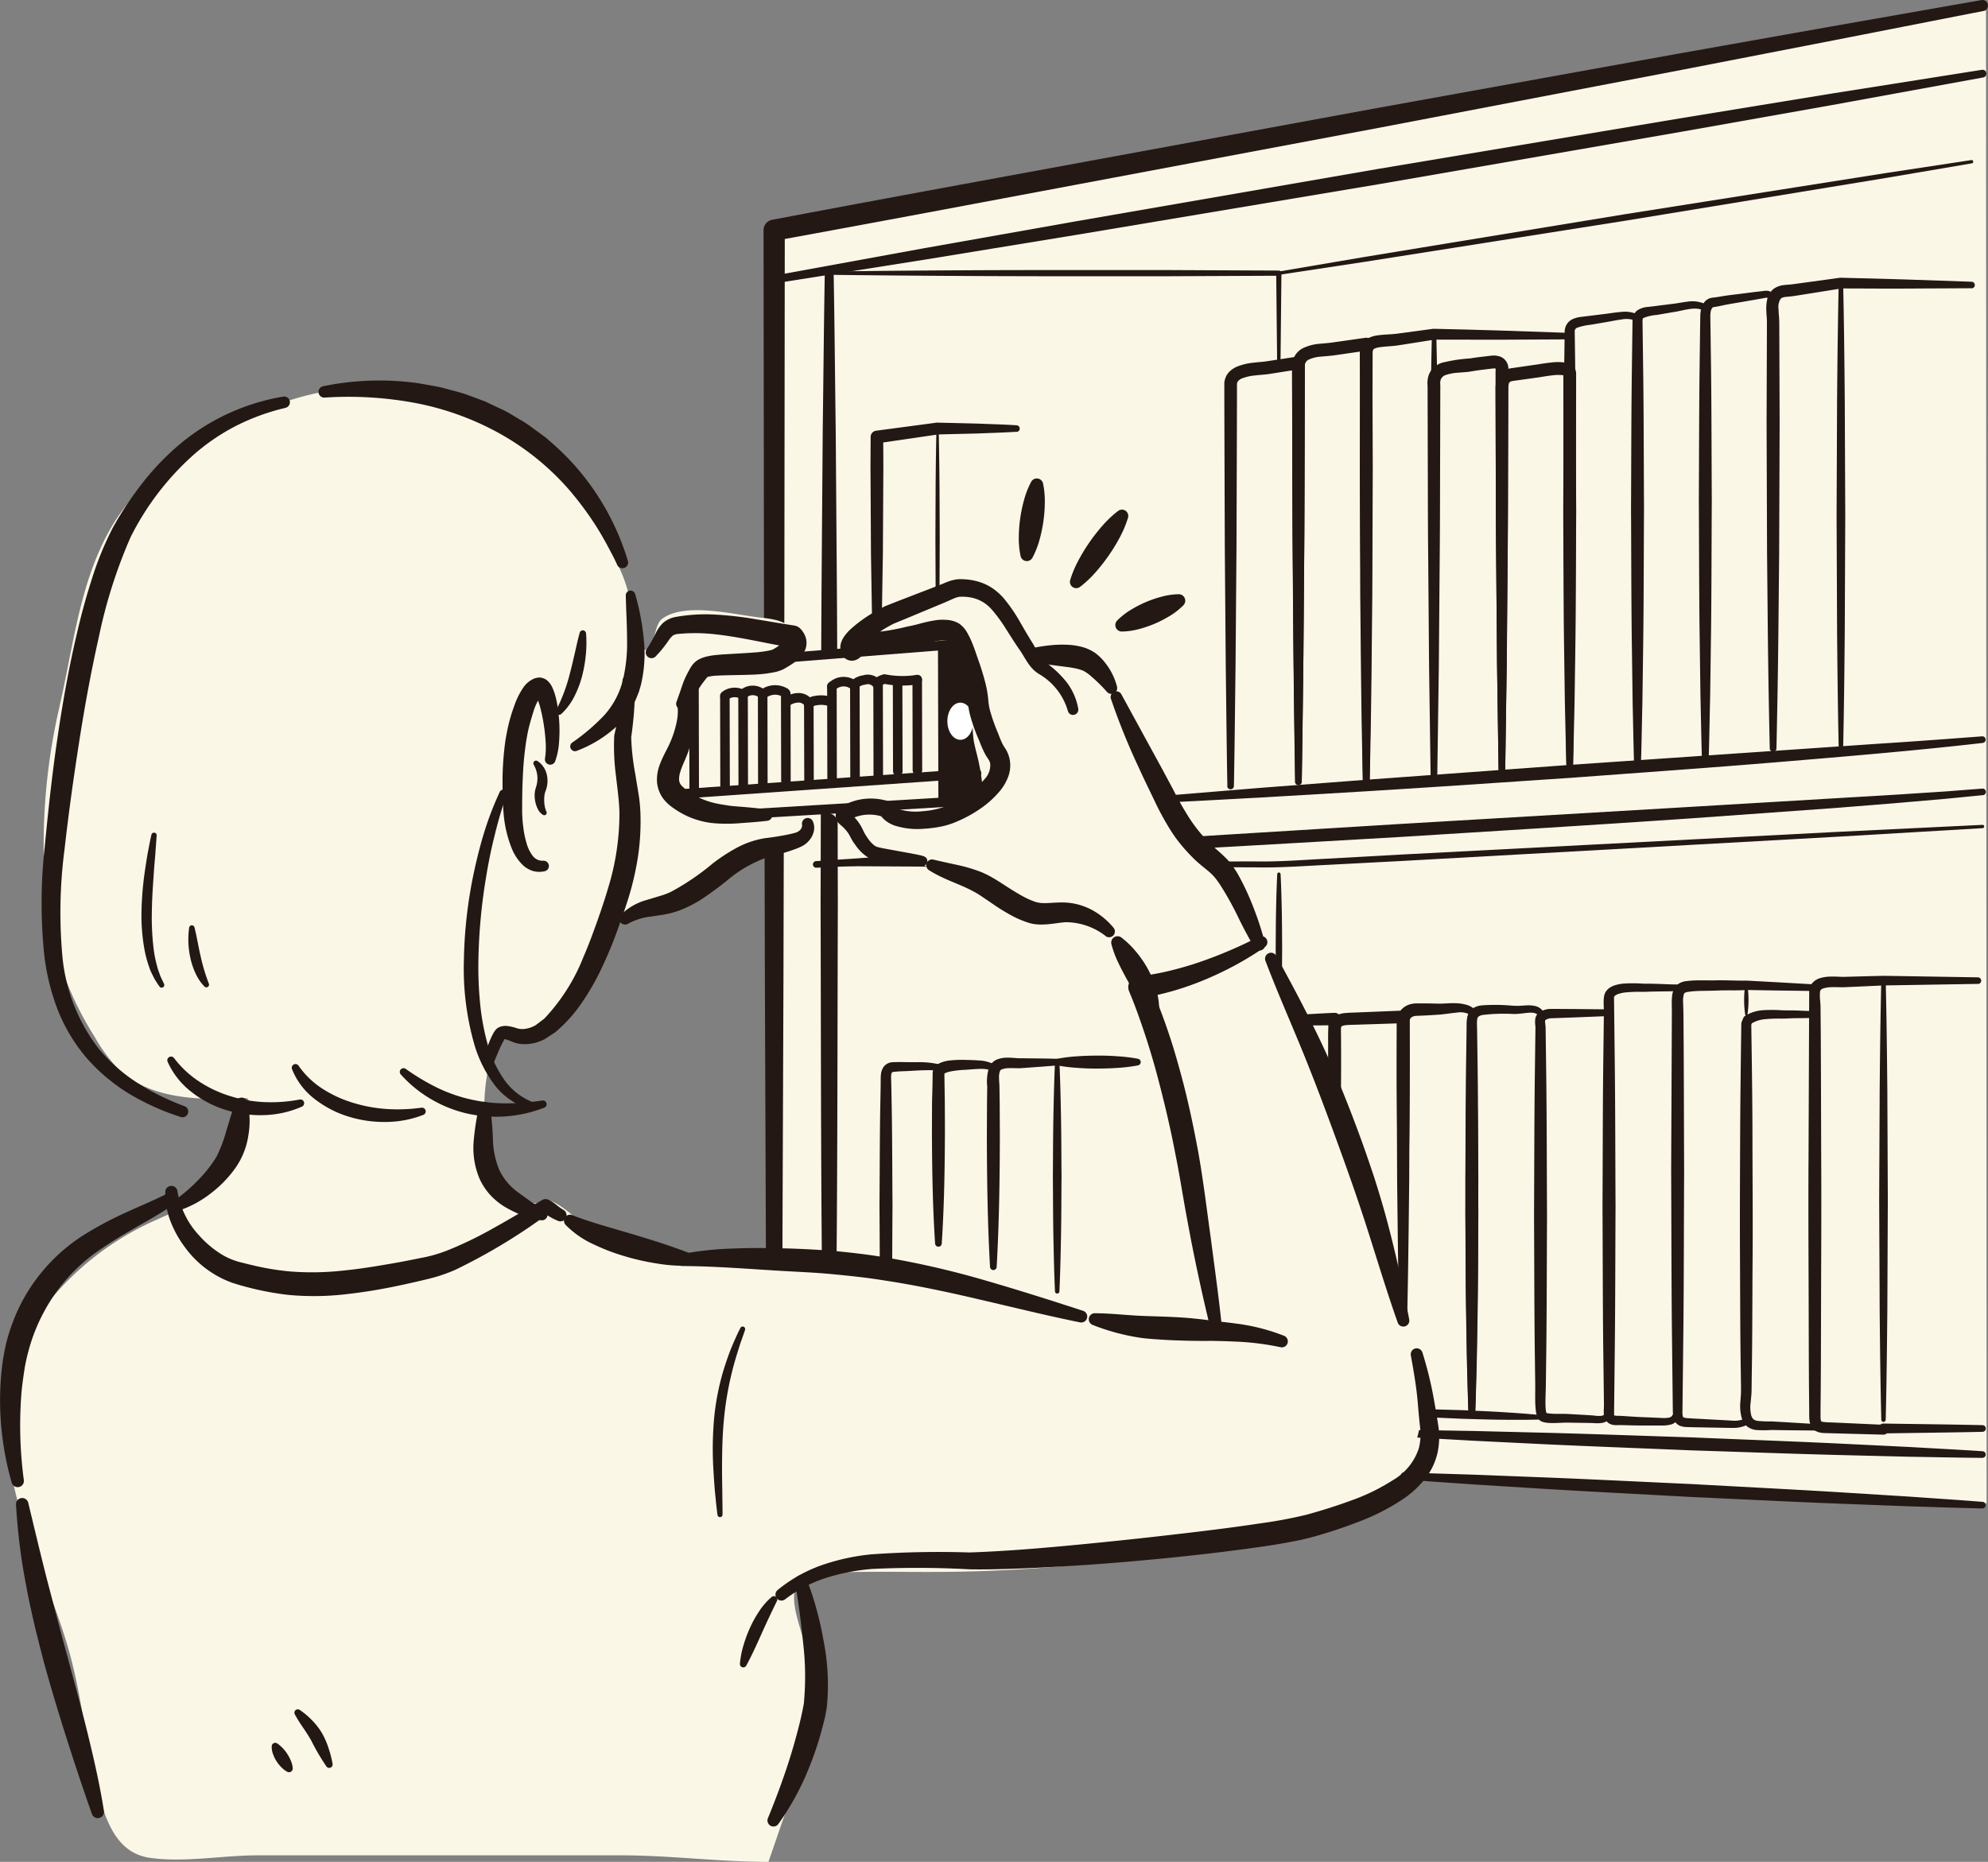 <svg xmlns="http://www.w3.org/2000/svg" width="208.447" height="195.259" viewBox="0 0 208.447 195.259">
  <rect x="0" y="0" width="208.447" height="195.259" fill="#808080" stroke="none"/>
  <defs>
    <style>
      .cls-1 {
        fill: #FAF7E7;
      }

      .cls-2 {
        fill: #231814;
      }

      .cls-3, .cls-5 {
        fill: none;
        stroke-linecap: round;
        stroke-linejoin: round;
      }

      .cls-3 {
        stroke: #fff;
        stroke-width: 18px;
      }

      .cls-4 {
        fill: #fff;
      }

      .cls-5 {
        stroke: #231814;
      }
    </style>
  </defs>
  <g id="グループ_311" data-name="グループ 311" transform="translate(-106.172 -216.112)">
    <path id="パス_1444" data-name="パス 1444" class="cls-1" d="M706.41,285.194,579.3,307.577V436.663l127.174,5.1Z" transform="translate(-392 -68)"/>
    <g id="グループ_310" data-name="グループ 310" transform="translate(71 196.367)">
      <path id="パス_1266" data-name="パス 1266" class="cls-2" d="M268.561,104.678c.1,5.5.143,11.008.217,16.513L268.9,137.7c.073,11.008.066,22.017.1,33.025-.036,11.008-.031,22.016-.1,33.025l-.123,16.512c-.074,5.5-.117,11.009-.217,16.513a.464.464,0,0,1-.927,0c-.1-5.5-.143-11.008-.217-16.513l-.124-16.512c-.072-11.009-.067-22.017-.1-33.025.037-11.008.03-22.017.1-33.025l.124-16.513c.074-5.5.116-11.008.216-16.513a.464.464,0,0,1,.927,0" transform="translate(-145.979 -56.282)"/>
      <path id="パス_1267" data-name="パス 1267" class="cls-2" d="M381.93,43.218l-15.808,3.1-15.813,3.074-31.644,6.057L287,61.4c-10.555,1.982-21.108,3.974-31.672,5.9l.91-1.095-.045,39.329-.095,39.329-.149,39.329-.245,39.33a.579.579,0,0,1-1.159,0L254.3,184.2l-.149-39.329-.095-39.329-.045-39.329a1.112,1.112,0,0,1,.9-1.093h.005c10.552-2,21.115-3.933,31.677-5.878l31.686-5.83,31.705-5.726,15.861-2.818,15.866-2.789a.579.579,0,0,1,.212,1.139" transform="translate(-138.779 -22.325)"/>
      <path id="パス_1268" data-name="パス 1268" class="cls-2" d="M265.982,236.727l15.3-.081,15.3-.03,15.3-.028c2.551.055,5.1-.155,7.641-.285l7.637-.425,30.553-1.59,15.277-.793,15.28-.741a.174.174,0,0,1,.019.347l-15.274.9-15.277.852-30.555,1.7-7.64.4c-2.546.121-5.091.322-7.644.257l-15.3-.028-15.3-.029-15.3-.081a.174.174,0,0,1,0-.347" transform="translate(-145.224 -126.505)"/>
      <path id="パス_1269" data-name="パス 1269" class="cls-2" d="M413.484,368.913c-1.375.043-2.749.035-4.121.022s-2.745-.066-4.117-.1c-1.371-.067-2.743-.114-4.114-.2s-2.741-.177-4.109-.319a.232.232,0,0,1,.017-.463c1.375-.043,2.748-.036,4.121-.022s2.745.066,4.117.1c1.371.068,2.743.114,4.114.2s2.741.177,4.109.318a.232.232,0,0,1-.017.463" transform="translate(-216.798 -200.299)"/>
      <path id="パス_1270" data-name="パス 1270" class="cls-2" d="M360.83,169.518c-.079-4.17-.115-8.341-.17-12.512l-.1-12.512-.042-12.512-.008-3.128,0-1.62a1.974,1.974,0,0,1,.469-1.1,2.572,2.572,0,0,1,.876-.6,6.289,6.289,0,0,1,1.705-.405c.546-.068,1.066-.089,1.53-.169l3.091-.475h0a.671.671,0,0,1,.764.561.753.753,0,0,1,.008.1c-.03,7.321-.013,14.643-.081,21.964-.049,7.322-.117,14.643-.244,21.964a.348.348,0,0,1-.695,0c-.128-7.321-.194-14.643-.244-21.964-.069-7.321-.052-14.643-.082-21.964l.776.665-3.09.489c-.566.091-1.091.107-1.58.167a5.1,5.1,0,0,0-1.331.3,1.283,1.283,0,0,0-.411.264.628.628,0,0,0-.136.317l0,1.507-.008,3.128-.042,12.512-.1,12.512c-.054,4.171-.091,8.342-.17,12.512a.348.348,0,0,1-.7,0" transform="translate(-196.964 -67.346)"/>
      <path id="パス_1271" data-name="パス 1271" class="cls-2" d="M376.5,166.693l-.169-12.9-.1-12.9-.043-12.9-.008-3.225,0-1.613a2.253,2.253,0,0,1,.271-1.1,2.077,2.077,0,0,1,.834-.806,4.9,4.9,0,0,1,1.8-.478l.817-.076c.264-.024.484-.052.763-.094l3.193-.455h0a.672.672,0,0,1,.76.571.7.7,0,0,1,.007.1c-.03,7.723-.015,15.446-.081,23.169l-.091,11.584-.155,11.585a.347.347,0,0,1-.695,0l-.155-11.585-.091-11.584c-.066-7.723-.051-15.446-.081-23.169l.77.667-3.191.464c-.253.038-.566.077-.838.1l-.789.069a3.724,3.724,0,0,0-1.3.312.736.736,0,0,0-.417.734l0,1.612-.008,3.225-.043,12.9-.1,12.9-.169,12.9a.348.348,0,0,1-.7,0" transform="translate(-205.525 -64.975)"/>
      <path id="パス_1272" data-name="パス 1272" class="cls-2" d="M408.679,119.052c.092,3.872.135,7.743.17,11.615l.052,11.615L408.85,153.9c-.035,3.871-.078,7.743-.171,11.615a.232.232,0,0,1-.463,0c-.092-3.872-.135-7.743-.17-11.615l-.052-11.615.052-11.615c.036-3.872.078-7.743.17-11.615a.232.232,0,0,1,.463,0" transform="translate(-222.906 -64.26)"/>
      <path id="パス_1273" data-name="パス 1273" class="cls-2" d="M414.936,168.17l-.162-11.548-.093-11.548c-.04-3.849-.032-7.7-.048-11.548l-.015-5.774,0-1.444v-.273l0-.131c.01-.144.019-.246.016-.29,0-.009,0-.013,0,0s.011.044,0,.024-.01-.018-.008-.02.026.024.019.02a1.016,1.016,0,0,0-.375-.01l-.7.086c-.482.059-.937.112-1.4.194l-.375.059c-.141.019-.274.03-.4.04l-.717.055a4.822,4.822,0,0,0-1.234.226.831.831,0,0,0-.586.533,1.375,1.375,0,0,0-.034.5c.009.29,0,.5,0,.747l-.015,5.774c-.016,3.849-.007,7.7-.047,11.548l-.093,11.548-.163,11.548a.348.348,0,0,1-.695,0l-.163-11.548-.093-11.548c-.041-3.849-.032-7.7-.048-11.548l-.015-5.774c0-.23,0-.506-.006-.7a2.712,2.712,0,0,1,.083-.929,2.014,2.014,0,0,1,.557-.91,2.517,2.517,0,0,1,.835-.5,16.163,16.163,0,0,1,2.975-.462c.488-.086.99-.141,1.463-.2l.734-.087a2.105,2.105,0,0,1,1.046.125,1.3,1.3,0,0,1,.562.48,1.538,1.538,0,0,1,.147.3,1.026,1.026,0,0,1,.053.2,1.408,1.408,0,0,1,.018.175,3.732,3.732,0,0,1-.02.43l0,.05v.268l0,1.444-.015,5.774c-.015,3.849-.007,7.7-.047,11.548l-.093,11.548-.162,11.548a.348.348,0,0,1-.7,0" transform="translate(-222.633 -67.231)"/>
      <path id="パス_1274" data-name="パス 1274" class="cls-2" d="M287.075,288.542a5.36,5.36,0,0,0-1.148-.1c-.4,0-.806.012-1.214.034s-.832.052-1.247.066-.816.034-1.2.081c-.129.02-.141.048-.162.077a.712.712,0,0,0-.073.319,4.938,4.938,0,0,0,.006.557l.016.636.045,2.484c.054,3.313.05,6.627.077,9.939-.027,3.313-.023,6.626-.078,9.94L282,317.545c-.055,1.656-.088,3.313-.163,4.969a.348.348,0,0,1-.695,0c-.075-1.657-.108-3.313-.163-4.969l-.093-4.969c-.054-3.314-.05-6.627-.078-9.94.028-3.313.024-6.626.077-9.939l.046-2.484.006-.607a6.151,6.151,0,0,1,.021-.685,1.662,1.662,0,0,1,.3-.848,1.234,1.234,0,0,1,.911-.468c.44-.026.866-.019,1.282-.011l1.237.01a9.241,9.241,0,0,1,2.579.271.347.347,0,0,1-.176.672Z" transform="translate(-153.421 -156.462)"/>
      <path id="パス_1275" data-name="パス 1275" class="cls-2" d="M299.147,288.172a3.78,3.78,0,0,0-1.306-.138c-.472.01-.967.07-1.467.093a10.517,10.517,0,0,0-1.409.158,2.638,2.638,0,0,0-.584.169.532.532,0,0,0-.152.094c-.019.025.014,0,.024-.048.005,0,0-.039,0,0l0,.093,0,.186.008.373.011.747.023,1.493.013,2.987c-.012,3.983-.074,7.965-.332,11.948a.348.348,0,0,1-.7,0c-.259-3.983-.32-7.965-.332-11.948l.014-2.987L293,289.9l.012-.747.007-.373,0-.186,0-.093c0-.024.007-.128.016-.187a1.131,1.131,0,0,1,.4-.676,1.735,1.735,0,0,1,.489-.282,3.778,3.778,0,0,1,.857-.207,11.417,11.417,0,0,1,1.568-.065c.5.01,1,.019,1.52.062a3.787,3.787,0,0,1,1.606.415.347.347,0,0,1-.3.625Z" transform="translate(-160.058 -156.186)"/>
      <path id="パス_1276" data-name="パス 1276" class="cls-2" d="M313.009,287.375c-1.145.109-2.293.176-3.439.266l-.436.026c-.161.007-.314.005-.463,0-.3-.005-.573-.016-.827,0a1.917,1.917,0,0,0-.65.125.3.3,0,0,0-.144.1.535.535,0,0,0-.083.17,2.038,2.038,0,0,0-.065.643c0,.254.026.519.042.834l.025,1.742.017,3.445c-.011,4.594-.072,9.188-.333,13.782a.348.348,0,0,1-.695,0c-.261-4.594-.322-9.188-.333-13.782l.016-3.445.022-1.7a4.9,4.9,0,0,1,.177-1.94,1.674,1.674,0,0,1,.36-.561,1.53,1.53,0,0,1,.579-.358,3.022,3.022,0,0,1,1.04-.159c.322,0,.619.029.9.048.138.009.273.018.4.018h.426c1.15.02,2.3.017,3.448.057a.348.348,0,0,1,.021.695" transform="translate(-166.978 -155.899)"/>
      <path id="パス_1277" data-name="パス 1277" class="cls-2" d="M321.1,311.386c-.092-2-.134-4.009-.17-6.015s-.033-4.009-.051-6.015c.018-2,.015-4.009.051-6.014s.079-4.009.171-6.015a.232.232,0,0,1,.463,0c.093,2.005.135,4.01.171,6.015s.034,4.009.052,6.014c-.019,2.005-.015,4.01-.052,6.015s-.078,4.01-.171,6.015a.232.232,0,0,1-.463,0" transform="translate(-175.31 -156.2)"/>
      <path id="パス_1278" data-name="パス 1278" class="cls-2" d="M321.532,286.429a17.04,17.04,0,0,1,2.118-.259c.706-.053,1.412-.068,2.118-.073s1.411.02,2.118.073a16.951,16.951,0,0,1,2.118.259.354.354,0,0,1,0,.695,17.124,17.124,0,0,1-2.118.26c-.706.053-1.412.067-2.118.073s-1.412-.021-2.118-.073a17.305,17.305,0,0,1-2.118-.26.354.354,0,0,1,0-.695" transform="translate(-175.512 -155.648)"/>
      <path id="パス_1279" data-name="パス 1279" class="cls-2" d="M293.842,164.082q-.061-2.887-.085-5.774l-.026-5.773.025-5.773q.022-2.887.085-5.774a.116.116,0,0,1,.232,0q.061,2.887.085,5.774l.026,5.773-.026,5.773q-.022,2.887-.085,5.774a.116.116,0,0,1-.232,0" transform="translate(-160.479 -76.307)"/>
      <path id="パス_1280" data-name="パス 1280" class="cls-2" d="M294.026,140.722c-.69.04-1.38.071-2.07.1l-2.069.078-4.139.1.086-.006-6.357.928.572-.657.017,3.064-.018,3.064-.034,6.128-.1,6.128c-.049,2.043-.1,4.085-.177,6.128a.348.348,0,0,1-.695,0c-.081-2.043-.128-4.085-.177-6.128l-.1-6.128-.034-6.128-.017-3.064.017-3.064v-.008a.658.658,0,0,1,.571-.649l6.368-.848.017,0a.448.448,0,0,1,.069,0l4.139.1,2.069.078c.69.025,1.38.055,2.07.1a.348.348,0,0,1,0,.695" transform="translate(-152.27 -75.693)"/>
      <path id="パス_1281" data-name="パス 1281" class="cls-2" d="M502.244,156.029c-.092-4.067-.134-8.133-.17-12.2l-.052-12.2.051-12.2c.036-4.067.079-8.134.171-12.2a.232.232,0,0,1,.463,0c.093,4.067.135,8.133.171,12.2l.052,12.2-.052,12.2c-.036,4.067-.079,8.134-.171,12.2a.232.232,0,0,1-.463,0" transform="translate(-274.278 -57.801)"/>
      <path id="パス_1282" data-name="パス 1282" class="cls-2" d="M507.308,107.361l-6.856.035c-2.284.016-4.575-.013-6.852-.01l.084-.006-3.372.538-1.7.269-.838.09a.938.938,0,0,0-.47.16,1.544,1.544,0,0,0-.247,1.084c0,.253.03.527.051.818s.03.628.029.9l.013,3.414.023,6.828-.024,6.828-.025,6.828-.066,6.828q-.061,6.828-.218,13.656a.348.348,0,0,1-.7,0q-.157-6.828-.219-13.656l-.066-6.828-.024-6.828-.024-6.828.023-6.828.012-3.414c0-.3,0-.526-.02-.808s-.044-.57-.048-.886a4.14,4.14,0,0,1,.095-1,1.961,1.961,0,0,1,.619-1.074,2.15,2.15,0,0,1,1.106-.436c.326-.044.613-.051.86-.08l1.677-.229,3.382-.465.018,0a.456.456,0,0,1,.065,0l3.434.084,3.428.1,6.857.235a.348.348,0,0,1-.01.695" transform="translate(-265.403 -57.388)"/>
      <path id="パス_1283" data-name="パス 1283" class="cls-2" d="M470.513,158.668c-.075-2.285-.108-4.57-.162-6.854l-.093-6.855c-.055-4.57-.05-9.139-.078-13.709.026-4.57.023-9.139.077-13.709l.045-3.427.023-1.714.006-.429a3.7,3.7,0,0,1,.037-.494,2.015,2.015,0,0,1,.429-1.055,1.251,1.251,0,0,1,.594-.379,3.445,3.445,0,0,1,.5-.076c.265-.033.538-.084.828-.133.6-.095,1.143-.15,1.718-.226l1.7-.216.864-.1a1.325,1.325,0,0,1,.572.025,1.479,1.479,0,0,1,.454.319.348.348,0,0,1-.4.572l-.016-.012-.022-.018a1.532,1.532,0,0,0-.239-.176,1.387,1.387,0,0,0-.278.031l-.831.151-1.684.289c-.555.1-1.145.186-1.67.294-.27.057-.557.125-.857.176-.393.059-.378.055-.46.146a1.125,1.125,0,0,0-.167.527,2.658,2.658,0,0,0-.016.36l.005.428.023,1.714.046,3.427c.054,4.57.05,9.139.077,13.709-.028,4.57-.023,9.139-.078,13.709l-.093,6.855c-.055,2.285-.088,4.57-.163,6.854a.348.348,0,0,1-.695,0" transform="translate(-256.881 -59.037)"/>
      <path id="パス_1284" data-name="パス 1284" class="cls-2" d="M446.37,115.06a2.589,2.589,0,0,0-1.406-.108c-.518.061-1.057.185-1.613.275l-1.634.28a6.3,6.3,0,0,0-1.45.322.4.4,0,0,0-.219.3l-.01.057a.128.128,0,0,0,0,.029l.008.206.005.416.023,1.659.046,3.316c.054,4.421.05,8.842.078,13.262-.027,4.421-.024,8.842-.077,13.263l-.093,6.631c-.056,2.211-.088,4.421-.163,6.632a.348.348,0,0,1-.695,0c-.075-2.21-.108-4.421-.163-6.632l-.093-6.631c-.054-4.421-.05-8.841-.077-13.263.027-4.42.023-8.841.077-13.262l.045-3.316.023-1.657.006-.412,0-.209a1.2,1.2,0,0,1,.013-.177l.029-.147a1.44,1.44,0,0,1,.768-.966,3.007,3.007,0,0,1,.959-.252l.823-.1,1.645-.206c.538-.061,1.084-.164,1.667-.205a3.2,3.2,0,0,1,1.834.3.347.347,0,0,1-.328.611Z" transform="translate(-239.757 -61.704)"/>
      <path id="パス_1285" data-name="パス 1285" class="cls-2" d="M454.841,160.718c-.075-2.273-.107-4.547-.162-6.82l-.093-6.82c-.055-4.547-.05-9.093-.078-13.64.027-4.547.023-9.093.077-13.64l.045-3.41.023-1.705.011-.851a1.7,1.7,0,0,1,.095-.6,1.2,1.2,0,0,1,.431-.566,2.214,2.214,0,0,1,1.036-.343c.307-.034.553-.059.847-.1l1.691-.214c.562-.058,1.085-.176,1.694-.247a3.283,3.283,0,0,1,1.872.27h0a.348.348,0,0,1-.3.625c-.889-.4-1.977.047-3.136.213l-1.682.288a4.636,4.636,0,0,0-1.409.323c-.072.075-.091.092-.09.345l.011.854.023,1.705.046,3.41c.053,4.547.05,9.093.077,13.64-.028,4.547-.024,9.093-.078,13.64l-.093,6.82c-.055,2.274-.088,4.547-.163,6.82a.348.348,0,0,1-.7,0" transform="translate(-248.319 -60.385)"/>
      <path id="パス_1286" data-name="パス 1286" class="cls-2" d="M430.623,168.054l-.162-11.161-.093-11.16c-.04-3.72-.033-7.44-.048-11.161l-.015-5.58,0-1.4v-.61c0-.028,0,.02,0,.025a.307.307,0,0,0,.1.181.624.624,0,0,0-.1-.031,4.436,4.436,0,0,0-1.179.013c-.438.048-.879.123-1.346.2l-2.753.382a.824.824,0,0,0-.34.117.361.361,0,0,0-.112.219,2.4,2.4,0,0,0-.046.539v.7l-.015,5.58c-.015,3.72-.007,7.44-.047,11.161l-.093,11.161-.163,11.16a.348.348,0,0,1-.7,0l-.162-11.16-.093-11.161c-.04-3.72-.032-7.44-.047-11.161l-.015-5.58,0-.7a3.653,3.653,0,0,1,.077-.847,2.007,2.007,0,0,1,.188-.5,1.673,1.673,0,0,1,.391-.462,2.075,2.075,0,0,1,.944-.392l2.772-.4c.451-.071.928-.15,1.415-.2a5.5,5.5,0,0,1,1.6.016,1.7,1.7,0,0,1,.545.213,1.078,1.078,0,0,1,.5.729,1.707,1.707,0,0,1,.016.2v.61l0,1.4-.015,5.58c-.015,3.72-.007,7.44-.047,11.161l-.093,11.16-.162,11.161a.348.348,0,0,1-.695,0" transform="translate(-231.21 -68.058)"/>
      <path id="パス_1287" data-name="パス 1287" class="cls-2" d="M512.549,268.482c.092,3.838.135,7.677.17,11.516l.051,11.516-.051,11.515c-.035,3.838-.078,7.677-.17,11.516a.232.232,0,0,1-.463,0c-.093-3.838-.135-7.677-.171-11.516l-.052-11.515L511.916,280c.035-3.838.078-7.677.17-11.516a.232.232,0,0,1,.463,0" transform="translate(-279.655 -145.901)"/>
      <path id="パス_1288" data-name="パス 1288" class="cls-2" d="M423.8,275.4c-.457-.5-1.658-.015-2.7-.1a18.569,18.569,0,0,0-2.974.1,1.2,1.2,0,0,0-.5.159.44.44,0,0,0-.164.312,3.419,3.419,0,0,0-.021.647l.015.774.044,3.06c.061,4.08.052,8.16.081,12.241-.022,4.081-.024,8.161-.074,12.241l-.093,6.12c-.056,2.04-.089,4.08-.165,6.121a.348.348,0,0,1-.7,0c-.076-2.041-.108-4.081-.164-6.121l-.093-6.12c-.051-4.08-.052-8.161-.074-12.241.029-4.08.02-8.16.081-12.241l.045-3.06.007-.756a4.264,4.264,0,0,1,.064-.877,1.774,1.774,0,0,1,.2-.518,1.437,1.437,0,0,1,.419-.439,2.071,2.071,0,0,1,.943-.3,19.107,19.107,0,0,1,3.139.035c.246.011.509.022.731.017l.757-.047a3.5,3.5,0,0,1,.859.049,1.491,1.491,0,0,1,.858.491.347.347,0,0,1-.523.457Z" transform="translate(-227.402 -149.224)"/>
      <path id="パス_1289" data-name="パス 1289" class="cls-2" d="M513.3,268.492l-8.765.143-1.1.016-1.087.05-2.191.1-.548.024c-.179.008-.364.02-.575.018-.387,0-.737-.021-1.076-.009a3.165,3.165,0,0,0-.9.136.68.68,0,0,0-.243.147.348.348,0,0,0-.083.19,4.175,4.175,0,0,0,.012.944c.014.181.032.37.037.582l.005.557.02,2.193.02,4.386.026,8.773c.034,5.849-.01,11.7-.021,17.546-.007,2.924-.015,5.848-.049,8.773l0,.548c0,.191-.006.354.007.486a.652.652,0,0,0,.06.257c.01.017.008.027.11.06a6.676,6.676,0,0,0,.95.069l1.105.049,4.389.2-.534.515V315.1a.506.506,0,0,1,.51-.5h0c3.46.056,6.921.089,10.382.167a.348.348,0,0,1,0,.7c-3.461.078-6.922.11-10.382.167l.514-.515v.129a.512.512,0,0,1-.507.516h-.028l-4.378-.118-1.087-.03-.553-.014a2.81,2.81,0,0,1-.68-.073,1.3,1.3,0,0,1-.783-.528,1.71,1.71,0,0,1-.26-.78c-.025-.231-.02-.435-.024-.609l0-.548c-.034-2.924-.042-5.848-.049-8.773-.011-5.849-.055-11.7-.021-17.546l.071-17.648a1.828,1.828,0,0,1,.133-.4,1.435,1.435,0,0,1,.264-.372,1.8,1.8,0,0,1,.684-.42,4.182,4.182,0,0,1,1.259-.181c.392-.007.774.019,1.117.028.154,0,.334,0,.521-.008l.548-.014,2.193-.059,1.106-.025,1.1.016,8.78.143a.348.348,0,0,1,0,.695" transform="translate(-270.722 -145.563)"/>
      <path id="パス_1290" data-name="パス 1290" class="cls-2" d="M487.516,319.639l-3.053-.034-1.526-.023a11.15,11.15,0,0,1-1.585,0,1.88,1.88,0,0,1-.945-.386,1.545,1.545,0,0,1-.353-.431,2.024,2.024,0,0,1-.2-.445,4.635,4.635,0,0,1-.137-1.71l.054-.757c.006-.12.011-.237.01-.348l0-.377-.02-1.526c-.067-4.069-.066-8.139-.087-12.208s0-8.138.015-12.207.067-8.138.125-12.207v-.015a.479.479,0,0,1,.037-.18l.164-.394.007-.017a.479.479,0,0,1,.181-.218,4.055,4.055,0,0,1,1.919-.6,15.005,15.005,0,0,1,1.842.005c.3.013.575.018.876.016s.607.007.908.017c.6.025,1.189.059,1.77.058a.348.348,0,0,1,.021.7c-.609.035-1.211.034-1.8.042-.3,0-.589.007-.878.021s-.614.024-.91.024a14.282,14.282,0,0,0-1.728.071,3.138,3.138,0,0,0-1.437.506l.188-.234-.153.4.037-.195c.058,4.069.123,8.138.125,12.207s.047,8.139.015,12.207-.02,8.139-.087,12.208l-.019,1.526-.005.386c0,.143-.012.281-.023.414l-.073.764a3.672,3.672,0,0,0,.054,1.317,1.034,1.034,0,0,0,.218.42.906.906,0,0,0,.447.189,11.521,11.521,0,0,0,1.462.056l1.524.087,3.047.186a.348.348,0,0,1-.025.7" transform="translate(-262.06 -149.87)"/>
      <path id="パス_1291" data-name="パス 1291" class="cls-2" d="M480.761,272.807a10.636,10.636,0,0,1,0-3.073.117.117,0,0,1,.136-.095.12.12,0,0,1,.1.095,10.007,10.007,0,0,1,.111,1.537,10.119,10.119,0,0,1-.111,1.536.118.118,0,0,1-.137.095.116.116,0,0,1-.094-.095" transform="translate(-262.601 -146.655)"/>
      <path id="パス_1292" data-name="パス 1292" class="cls-2" d="M478.847,269.809l-4.151-.056-2.075-.035c-.338,0-.71-.024-1.019-.005-.343.016-.7.025-1.052.027-.7,0-1.383-.006-2.055.025-.719.031-1.409.014-2.073.051a8.294,8.294,0,0,0-.949.1.678.678,0,0,0-.259.095.272.272,0,0,0-.1.145,2.787,2.787,0,0,0-.075.817l.034,1.031c.052,5.554.05,11.084.075,16.628-.028,5.541-.023,11.08-.078,16.622l-.093,8.315c0,.177-.008.346-.005.491a1.416,1.416,0,0,0,.044.366c.033.083.016.058.07.1a1.149,1.149,0,0,0,.354.074c.646.049,1.37.078,2.052.118l2.075.112c.344.017.7.052,1,.046a2.582,2.582,0,0,0,.9-.2.347.347,0,0,1,.259.644l-.005,0a3.3,3.3,0,0,1-1.109.3c-.391.025-.725,0-1.073,0l-2.077-.037c-.7-.017-1.363-.016-2.1-.046a2.044,2.044,0,0,1-.658-.133,1.1,1.1,0,0,1-.61-.645,2.241,2.241,0,0,1-.12-.655c-.012-.2-.011-.38-.015-.548l-.093-8.306c-.055-5.539-.05-11.08-.078-16.621l.075-16.615-.012-1.046c0-.184.01-.374.029-.569a2.529,2.529,0,0,1,.147-.666,1.426,1.426,0,0,1,.522-.67,1.794,1.794,0,0,1,.7-.272,9.125,9.125,0,0,1,1.118-.093c.72-.023,1.416.01,2.082-.005.712-.017,1.414.007,2.1.02.345.007.677.013,1.025.008.383,0,.7.033,1.057.048l2.078.112,4.155.237a.348.348,0,0,1-.025.695" transform="translate(-253.391 -146.135)"/>
      <path id="パス_1293" data-name="パス 1293" class="cls-2" d="M455.821,270.178c-.628.037-1.252.039-1.865.047l-.914.014-.453.019c-.171.008-.328.007-.484.008a14.668,14.668,0,0,0-1.79.064,3.313,3.313,0,0,0-.782.177c-.231.088-.373.212-.4.306l.083,7.173c.054,4.927.05,9.853.078,14.78-.028,4.927-.023,9.853-.078,14.78l-.078,7.108c.011.018-.005.019.056.042a1.229,1.229,0,0,0,.327.032c.336,0,.636.028.948.046.62.041,1.221.087,1.83.1l1.845.08a3.129,3.129,0,0,0,.8-.043.516.516,0,0,0,.229-.131,1.126,1.126,0,0,0,.185-.292l.014-.027a.347.347,0,0,1,.626.3,1.825,1.825,0,0,1-.286.5,1.249,1.249,0,0,1-.539.361,3.645,3.645,0,0,1-1.033.127l-1.849-.005c-.624.008-1.252-.013-1.863-.029-.3-.005-.618-.019-.9-.007a2.154,2.154,0,0,1-.591-.047,1.085,1.085,0,0,1-.671-.485,1.46,1.46,0,0,1-.2-.67,4,4,0,0,1,0-.53l.012-.223c0-.068,0-.115,0-.2l-.006-.462-.022-1.847-.046-3.695c-.055-4.927-.05-9.853-.078-14.78.028-4.927.023-9.853.077-14.78l.046-3.695.022-1.847c.007-.28-.017-.576-.025-.9,0-.163,0-.333.009-.513.007-.09.016-.181.033-.277a1.414,1.414,0,0,1,.1-.346,1.378,1.378,0,0,1,.458-.55,2.053,2.053,0,0,1,.54-.271,4.229,4.229,0,0,1,1.023-.194,15.437,15.437,0,0,1,1.9.006c.151.006.3.012.439.011h.471l.934.025c.617.026,1.226.057,1.829.054a.348.348,0,0,1,.024.695" transform="translate(-244.728 -146.504)"/>
      <path id="パス_1294" data-name="パス 1294" class="cls-2" d="M440.2,318.087a2.017,2.017,0,0,1-.379.384,1.421,1.421,0,0,1-.533.244,3.755,3.755,0,0,1-.982.029c-.554-.022-1.164-.021-1.743-.033l-.88-.013c-.155,0-.273,0-.416,0l-.435.02c-.3.014-.6.027-.911.022a4.733,4.733,0,0,1-.488-.031,1.921,1.921,0,0,1-.572-.143.751.751,0,0,1-.251-.179.877.877,0,0,1-.14-.2,1.546,1.546,0,0,1-.116-.311,3.579,3.579,0,0,1-.091-.509c-.036-.32-.048-.625-.054-.928-.015-.61.01-1.187,0-1.764l-.046-3.518c-.055-4.691-.05-9.382-.078-14.074.024-4.691.024-9.382.074-14.073l.045-3.518.023-1.759.006-.44c0-.081-.015-.232-.028-.39a2.211,2.211,0,0,1,.016-.58,1,1,0,0,1,.171-.41.882.882,0,0,1,.181-.184c.038-.029.077-.056.117-.083a2.083,2.083,0,0,1,1.091-.335l.9,0,1.757.01,3.519.034a.348.348,0,0,1,.011.7l-3.517.141-1.761.064-.863.032a1.071,1.071,0,0,0-.561.2l-.061.047c-.014.017.025-.024.028-.027.02-.027.015-.033.012,0a1.4,1.4,0,0,0,.009.3c.013.134.039.273.045.485l.006.44.023,1.759.045,3.518c.05,4.691.05,9.382.074,14.073-.028,4.691-.022,9.382-.078,14.074l-.046,3.518c0,.6-.04,1.192-.041,1.755,0,.284,0,.565.027.829a2.579,2.579,0,0,0,.052.358.663.663,0,0,0,.031.1c0,.007,0,0-.02-.02,0-.01-.12-.083-.073-.055a.957.957,0,0,0,.277.075,3.761,3.761,0,0,0,.388.041c.273.016.558.017.847.015l.445,0c.151,0,.326.007.464.016l.879.05c.592.038,1.156.058,1.771.11a3.264,3.264,0,0,0,.771.034.845.845,0,0,0,.519-.33l.009-.011a.347.347,0,0,1,.535.443" transform="translate(-236.065 -149.756)"/>
      <path id="パス_1295" data-name="パス 1295" class="cls-2" d="M417.249,275.787c.075,1.757.107,3.514.162,5.271l.093,5.271c.055,3.514.05,7.028.078,10.542-.027,3.514-.023,7.028-.077,10.542l-.093,5.271c-.055,1.757-.087,3.514-.162,5.271a.348.348,0,0,1-.7,0c-.075-1.757-.108-3.514-.163-5.271l-.093-5.271c-.054-3.514-.05-7.028-.077-10.542.028-3.514.023-7.028.078-10.542l.093-5.271c.055-1.757.088-3.514.163-5.271a.348.348,0,0,1,.7,0" transform="translate(-227.401 -149.833)"/>
      <path id="パス_1296" data-name="パス 1296" class="cls-2" d="M369.269,278.877q-.059-.9-.094-1.809a.422.422,0,0,1,.387-.438l.041,0c1.2-.1,2.4-.17,3.593-.235s2.4-.142,3.594-.189a.643.643,0,0,1,.667.617v.031q.063,4.425,0,8.851-.027,2.213-.1,4.425t-.2,4.425a.348.348,0,0,1-.7,0q-.13-2.213-.2-4.425t-.1-4.425q-.065-4.426,0-8.851l.668.647c-1.2.026-2.4.026-3.6.029s-2.4.008-3.6-.017l.428-.441q-.036.9-.094,1.809a.348.348,0,0,1-.7,0" transform="translate(-201.697 -150.242)"/>
      <path id="パス_1297" data-name="パス 1297" class="cls-2" d="M384.877,294.273c-.062-2.036-.093-4.072-.137-6.108s-.057-4.072-.087-6.108c-.017-1.02-.014-2.036-.053-3.04a9.569,9.569,0,0,1,.025-1.646,1.9,1.9,0,0,1,.167-.537,1.419,1.419,0,0,1,.434-.518,2.19,2.19,0,0,1,1.007-.355c.6-.066,1.075-.054,1.589-.084l1.524-.062,3.048-.122a.658.658,0,0,1,.684.631v.029c.015,2.862.026,5.724,0,8.586l-.035,8.585c-.063,5.724-.125,11.447-.283,17.171a.348.348,0,0,1-.7,0c-.158-5.724-.22-11.447-.283-17.171l-.035-8.585c-.021-2.862-.01-5.724.005-8.586l.684.66-3.056.1-1.528.048c-.5.024-1.047.017-1.46.062a1.085,1.085,0,0,0-.428.118.144.144,0,0,0-.051.061.769.769,0,0,0-.058.189,9.074,9.074,0,0,0-.043,1.4c.016,1.033-.013,2.052-.021,3.068-.03,2.036-.039,4.072-.087,6.108s-.075,4.072-.137,6.108a.348.348,0,0,1-.7,0" transform="translate(-210.112 -149.964)"/>
      <path id="パス_1298" data-name="パス 1298" class="cls-2" d="M408.155,275.246a2.08,2.08,0,0,0-1.458-.284c-.573.048-1.153.151-1.823.212-.632.038-1.234.085-1.852.106l-.461.02-.191.01c-.051.006-.1.012-.15.023a.692.692,0,0,0-.4.218.418.418,0,0,0-.078.168.678.678,0,0,0-.019.115l0,.171,0,.923.007,1.846-.005,3.692c-.011,2.461-.024,4.922-.074,7.384l-.088,3.692c-.054,1.23-.086,2.461-.16,3.692a.348.348,0,0,1-.7,0c-.074-1.231-.106-2.462-.16-3.692l-.089-3.692c-.05-2.462-.063-4.923-.074-7.384l0-3.692.007-1.846,0-.923a1.958,1.958,0,0,1,.4-1.281,1.991,1.991,0,0,1,1.17-.674,2.664,2.664,0,0,1,.307-.043l.152-.007h.579c.612-.006,1.24.017,1.839.026.559.007,1.2-.082,1.859-.038a4.272,4.272,0,0,1,1.022.17,1.931,1.931,0,0,1,.948.611.348.348,0,0,1-.49.489Z" transform="translate(-218.743 -149.026)"/>
      <path id="パス_1299" data-name="パス 1299" class="cls-2" d="M267.983,104.655q11.9-.154,23.8-.156l11.9,0,11.9.054h0a.27.27,0,0,1,.268.27h0l-.1,9.656a.174.174,0,0,1-.348,0l-.1-9.656.272.272-11.9.054-11.9,0q-11.9-.012-23.8-.156a.174.174,0,0,1,0-.347" transform="translate(-146.317 -56.433)"/>
      <path id="パス_1300" data-name="パス 1300" class="cls-2" d="M372.89,90.765l9.067-1.542,9.075-1.491,18.152-2.978,18.169-2.868,9.084-1.433,9.094-1.381a.174.174,0,0,1,.054.343l-9.067,1.542-9.075,1.49-18.152,2.978-18.169,2.868-9.085,1.432-9.093,1.381a.174.174,0,0,1-.054-.343" transform="translate(-203.648 -42.541)"/>
      <path id="パス_1301" data-name="パス 1301" class="cls-2" d="M372.889,243.924c.069,1.309.1,2.617.128,3.926s.025,2.617.039,3.925c-.014,1.309-.012,2.617-.039,3.926s-.059,2.617-.128,3.925a.174.174,0,0,1-.347,0c-.069-1.308-.1-2.617-.128-3.925s-.025-2.617-.039-3.926c.014-1.308.012-2.617.039-3.925s.059-2.617.128-3.926a.174.174,0,0,1,.347,0" transform="translate(-203.446 -132.517)"/>
      <path id="パス_1302" data-name="パス 1302" class="cls-2" d="M255.916,79.792l15.805-2.887L287.54,74.1,319.2,68.611l31.69-5.31,15.855-2.593L382.613,58.2a.405.405,0,0,1,.137.8l-15.805,2.887-15.819,2.806-31.66,5.487-31.69,5.31-15.856,2.593-15.869,2.512a.405.405,0,0,1-.136-.8" transform="translate(-139.637 -31.132)"/>
      <path id="パス_1303" data-name="パス 1303" class="cls-2" d="M388.1,225.052l-3.818.377-3.817.33c-2.545.226-5.09.416-7.636.624l-15.28,1.1c-10.188.7-20.38,1.319-30.571,1.958-10.194.585-20.388,1.186-30.584,1.725l-15.3.79-15.3.709a.347.347,0,0,1-.039-.694l15.282-1.034,15.284-.976,30.573-1.88,30.576-1.8,15.287-.909c2.547-.153,5.1-.29,7.641-.462l3.819-.249,3.811-.294h.009a.347.347,0,0,1,.061.692" transform="translate(-145.017 -121.918)"/>
      <path id="パス_1304" data-name="パス 1304" class="cls-2" d="M344.977,218.569l10.786-.886,10.791-.826,21.586-1.575,21.59-1.484,10.794-.739c3.6-.227,7.2-.5,10.788-.769h0a.348.348,0,0,1,.066.692c-7.179.824-14.37,1.419-21.562,2.019s-14.39,1.1-21.585,1.638c-7.2.48-14.4.982-21.6,1.42l-10.8.641c-3.6.188-7.2.4-10.809.561a.348.348,0,0,1-.046-.694" transform="translate(-188.303 -115.324)"/>
      <path id="パス_1305" data-name="パス 1305" class="cls-2" d="M461.769,375.552c-2.548-.019-5.094-.08-7.641-.118l-7.639-.188c-5.092-.132-10.182-.324-15.273-.483-5.089-.214-10.179-.4-15.267-.638l-7.632-.374c-2.543-.148-5.087-.274-7.63-.443a.348.348,0,0,1,.026-.695c2.548.019,5.095.08,7.641.118l7.639.188c5.092.133,10.182.324,15.273.484,5.089.214,10.179.4,15.267.638l7.632.373c2.543.148,5.087.274,7.63.443a.348.348,0,0,1-.026.695" transform="translate(-218.737 -202.916)"/>
      <path id="パス_1306" data-name="パス 1306" class="cls-2" d="M461.764,386.248c-2.549-.053-5.1-.148-7.643-.221l-7.64-.291c-5.093-.2-10.183-.462-15.274-.69-5.089-.283-10.18-.535-15.267-.845l-7.63-.476c-2.543-.183-5.086-.343-7.627-.547a.348.348,0,0,1,.035-.695c2.549.053,5.1.148,7.643.221L416,383c5.093.2,10.183.462,15.275.691,5.089.284,10.179.534,15.266.845l7.631.476c2.542.183,5.085.343,7.627.546a.348.348,0,0,1-.035.694" transform="translate(-218.737 -208.309)"/>
      <path id="パス_1307" data-name="パス 1307" class="cls-2" d="M413.528,119.18l-6.96.035-6.955-.008.083-.006-3.288.519c-.276.041-.539.09-.85.126-.295.033-.576.052-.849.074s-.534.044-.78.082a2.033,2.033,0,0,0-.577.15c-.087.051-.131.1-.18.269a2.327,2.327,0,0,0-.05.643c0,.245.026.552.024.843l0,.832.012,3.329.022,6.658-.024,6.658-.024,6.657-.067,6.658q-.061,6.658-.218,13.315a.347.347,0,0,1-.695,0q-.157-6.657-.218-13.315l-.066-6.658-.024-6.657-.024-6.658.022-6.658.012-3.329,0-.832c0-.264-.013-.511-.018-.821a3.486,3.486,0,0,1,.1-1.008,1.852,1.852,0,0,1,.267-.574,1.594,1.594,0,0,1,.514-.455,2.994,2.994,0,0,1,1.018-.295c.3-.043.593-.066.876-.083s.554-.03.811-.053c.241-.022.526-.066.8-.1l3.3-.447.018,0a.442.442,0,0,1,.065,0l3.485.082,3.48.1,6.959.239a.348.348,0,0,1-.01.695" transform="translate(-214.071 -63.844)"/>
      <path id="パス_1328" data-name="パス 1328" class="cls-3" d="M299.224,206.45c0,1.077-.606,1.951-1.36,1.953s-1.367-.869-1.371-1.946.606-1.951,1.36-1.953S299.221,205.373,299.224,206.45Z" transform="translate(-161.988 -111.07)"/>
      <path id="パス_1329" data-name="パス 1329" class="cls-3" d="M299.224,206.45c0,1.077-.606,1.951-1.36,1.953s-1.367-.869-1.371-1.946.606-1.951,1.36-1.953S299.221,205.373,299.224,206.45Z" transform="translate(-161.988 -111.07)"/>
      <path id="パス_1377" data-name="パス 1377" class="cls-3" d="M199.921,208.507c.672-2.2-.207-7.868-1.193-7.621s-1.6,2.313-1.948,3.527a32.931,32.931,0,0,0-.773,9.387c.05,1.6.594,6.257,3.264,5.855" transform="translate(-107.07 -109.089)"/>
      <path id="パス_1378" data-name="パス 1378" class="cls-3" d="M198.135,207.159a7.662,7.662,0,0,0,.066-1.655c-.032-.574-.088-1.155-.178-1.729a17.25,17.25,0,0,0-.333-1.7,6.661,6.661,0,0,0-.515-1.468c-.04-.078-.108-.142-.058-.082a.572.572,0,0,0,.334.145.7.7,0,0,0,.163,0c.053,0,.12-.023.1-.017.006,0,.012,0,.013,0a2.225,2.225,0,0,0-.218.272,6.185,6.185,0,0,0-.609,1.407c-.164.525-.34,1.128-.471,1.659-.129.551-.231,1.116-.313,1.688a33.293,33.293,0,0,0-.311,3.5c-.065,1.177-.066,2.391-.07,3.562a14.331,14.331,0,0,0,.126,1.7,9.443,9.443,0,0,0,.336,1.63,3.778,3.778,0,0,0,.651,1.336,1.28,1.28,0,0,0,1.084.509h.032a.556.556,0,0,1,.133,1.1,2.512,2.512,0,0,1-1.186-.013,2.709,2.709,0,0,1-1.054-.585,5.018,5.018,0,0,1-1.2-1.768,12.572,12.572,0,0,1-.875-3.809c-.091-1.256-.11-2.472-.1-3.722a31.824,31.824,0,0,1,.291-3.754c.1-.628.221-1.258.378-1.888s.337-1.209.567-1.832a7.99,7.99,0,0,1,.933-1.882,2.6,2.6,0,0,1,1.113-.936,1.762,1.762,0,0,1,.228-.075,1.347,1.347,0,0,1,.213-.04,1.279,1.279,0,0,1,.276,0,1.334,1.334,0,0,1,.734.348,2.143,2.143,0,0,1,.469.655,5.525,5.525,0,0,1,.364,1.033,9.565,9.565,0,0,1,.2.969,16.928,16.928,0,0,1,.19,1.905,15.526,15.526,0,0,1-.037,1.909,7.291,7.291,0,0,1-.4,1.948.556.556,0,0,1-1.067-.3Z" transform="translate(-105.815 -107.903)"/>
      <path id="パス_1379" data-name="パス 1379" class="cls-3" d="M201.33,218.438a2.6,2.6,0,0,1,.528,2.785,2.666,2.666,0,0,0,.4,2.436" transform="translate(-109.996 -118.683)"/>
      <path id="パス_1380" data-name="パス 1380" class="cls-3" d="M201.238,217.952a2.274,2.274,0,0,1,.942,1.3,2.857,2.857,0,0,1-.025,1.637l-.113.323a2.528,2.528,0,0,0-.063.255,3.556,3.556,0,0,0-.041.584,4.113,4.113,0,0,0,.053.6,2.338,2.338,0,0,0,.132.483l.06.152a.254.254,0,0,1-.365.313,1.464,1.464,0,0,1-.582-.69,3.065,3.065,0,0,1-.241-.756,3.032,3.032,0,0,1-.049-.807,2.275,2.275,0,0,1,.069-.429l.1-.339a2.919,2.919,0,0,0,.1-1.119,2.984,2.984,0,0,0-.37-1.116l-.008-.015a.285.285,0,0,1,.4-.379Z" transform="translate(-109.707 -118.394)"/>
      <path id="パス_1391" data-name="パス 1391" class="cls-1" d="M84.738,165.27a64.056,64.056,0,0,0-1.629,15.9,34.2,34.2,0,0,0,5.33,18.651,16.825,16.825,0,0,0,2.438,3.326c3.382,3.323,8.71,3.327,13.447,3.117,1.271-.056-1.884,7.672-2.168,8.17-1.275,2.227-4.953,3.529-7.166,4.546a30.312,30.312,0,0,0-11.8,9.177c-3.5,4.4-4.448,11.9-3.51,17.275,1.176,6.747,4.509,12.874,6.253,19.464,1.338,5.058,1.714,10.345,3.222,15.355.832,2.768,2.13,5.242,5.06,5.671,3.578.524,7.65-.259,11.285-.259H143.61c5.269,0,10.27.691,15.482.682l2.22-6.45a37.235,37.235,0,0,0,2.213-8.605,27.642,27.642,0,0,0-.8-8.261c-.366-1.726-1.991-5.335.086-6.527a4.817,4.817,0,0,1,2.2-.465c4.2-.191,8.4-.063,12.6-.1a157.277,157.277,0,0,0,27.095-2.614c4.414-.816,8.762-1.865,13.1-3.005,3.455-.908,6.145-2.055,8.1-5.356a14.665,14.665,0,0,0,1.612-8.439c-.3-4.513-1.747-8.862-3.183-13.151-2.767-8.26-5.538-16.533-9.031-24.512a68.633,68.633,0,0,0-4.992-9.639c-1.9-2.962-4.148-5.688-6.151-8.584a61.37,61.37,0,0,1-5.584-9.913,33.886,33.886,0,0,0-3.174-6.266,8.317,8.317,0,0,0-5.746-3.678,4.5,4.5,0,0,1-2.021-.372,3.54,3.54,0,0,1-1.011-1.178,20.858,20.858,0,0,0-4.839-5.237,4.769,4.769,0,0,0-2.134-1.067,5.379,5.379,0,0,0-2.461.429,33.346,33.346,0,0,0-5.883,2.14,17.518,17.518,0,0,0-2.865,2.661,5.683,5.683,0,0,1-4.085,1.444c-.346.015-4.154.08-4.2-.156-.03-.162-.217-.373-.1-.487.755-.7,3.236-2.584-1.718-3.09-2.707-.277-8.013-1.7-10.42.137-.9.684-.682,3.309-1.906,3.245-1.453-.077-1.21-3.4-1.272-4.277a15.374,15.374,0,0,0-2.171-5.961c-2.075-3.908-4.22-7.93-7.443-11.03-3.3-3.171-7.438-3.874-11.731-5.139-5.659-1.667-10.333-1.282-15.872.685-6.7,2.382-13.918,6.778-17.511,13.16-3.192,5.67-3.829,12.351-5.282,18.583m113.091,64.846a114.924,114.924,0,0,1-12.068-3.573c-2.207-.689-4.5-1.354-7.116-2a58.879,58.879,0,0,0-8.945-1.525c-5.926-.5-12.046-.162-17.994-.243a22.565,22.565,0,0,1-11.192-2.825c-1.346-.706-3.079-2.647-4.479-2.978-.511-.12-1.016.389-1.607.294a5.093,5.093,0,0,1-2.083-1.41,9.448,9.448,0,0,1-2.486-4.137,19.169,19.169,0,0,1-.156-8.45c.208-1.325.647-2.867,1.915-3.3a7.2,7.2,0,0,1,1.674-.178c2.622-.252,4.311-2.809,5.61-5.1,1.42-2.5,2.666-6.9,5.518-7.849,1.91-.636,4.821-.657,6.443-1.921,1.924-1.5,2.983-2.993,5.422-3.935,2.541-.982,5.842-.964,6.464-4.314,1.015.256,2.162-.689,3.066-.162.63.367.721,1.216,1,1.887a4.251,4.251,0,0,0,2.7,2.188,26.623,26.623,0,0,0,3.514.667c5.7,1.039,10.447,5.093,16.085,6.406,1.7.4,3.54.566,4.958,1.59,4.921,3.555,6.989,13.48,8.366,19.016,1.679,6.749,3.29,15.057,2.122,21.99a17.294,17.294,0,0,1-6.73-.141" transform="translate(-43.344 -71.344)"/>
      <path id="パス_1392" data-name="パス 1392" class="cls-4" d="M114.981,320.312c.089-.077.174-.157.263-.235-1.313.83-1.521,1.042-1.311.953.18-.118.364-.229.543-.35s.338-.242.506-.368" transform="translate(-62.208 -174.213)"/>
      <path id="パス_1394" data-name="パス 1394" class="cls-2" d="M78.759,348.168a31.266,31.266,0,0,1-1.21-9.518c.027-.809.078-1.618.171-2.419a20.718,20.718,0,0,1,.409-2.448,17.466,17.466,0,0,1,.724-2.387,18.388,18.388,0,0,1,1.024-2.28,18.642,18.642,0,0,1,6.8-7.145,37.843,37.843,0,0,1,4.258-2.224c1.43-.657,2.875-1.25,4.217-1.934l.012-.006a.65.65,0,0,1,.675,1.107c-1.323.955-2.71,1.7-4.054,2.485-.67.393-1.34.773-1.991,1.174s-1.283.816-1.9,1.243a18.255,18.255,0,0,0-5.782,6.495,18.6,18.6,0,0,0-1.6,4.068,17.692,17.692,0,0,0-.453,2.159c-.112.749-.217,1.5-.282,2.248a43.189,43.189,0,0,0,.254,9.132.651.651,0,0,1-1.273.25" transform="translate(-42.358 -172.934)"/>
      <path id="パス_1395" data-name="パス 1395" class="cls-4" d="M90.594,422.063c-2.7-10.7-6.254-20.544-7.946-32.38" transform="translate(-45.154 -212.242)"/>
      <path id="パス_1396" data-name="パス 1396" class="cls-2" d="M89.19,421.508c-.928-2.622-1.8-5.253-2.645-7.9s-1.647-5.315-2.389-8.008c-.354-1.351-.7-2.706-1.026-4.068-.305-1.367-.616-2.735-.862-4.116a63.349,63.349,0,0,1-1.037-8.354.651.651,0,0,1,1.284-.184c.649,2.7,1.285,5.379,1.966,8.052l1.048,4c.352,1.335.706,2.67,1.078,4,.711,2.674,1.454,5.349,2.116,8.055s1.29,5.43,1.724,8.2a.651.651,0,0,1-1.258.318" transform="translate(-44.38 -211.528)"/>
      <path id="パス_1397" data-name="パス 1397" class="cls-2" d="M234.292,331.23a33.466,33.466,0,0,1,5.4-.594c1.8-.076,3.589-.064,5.37-.021,1.754.039,3.587.14,5.374.279,1.8.173,3.589.382,5.368.681A92.123,92.123,0,0,1,266.287,334c3.431.993,6.811,2.068,10.188,3.168a.627.627,0,0,1-.318,1.21c-3.493-.706-6.948-1.57-10.393-2.364-3.442-.812-6.877-1.548-10.337-2.065-1.727-.279-3.467-.455-5.207-.624s-3.466-.238-5.262-.341c-3.529-.206-7.047-.5-10.525-.516h-.015a.628.628,0,0,1-.124-1.243" transform="translate(-127.731 -179.951)"/>
      <path id="パス_1398" data-name="パス 1398" class="cls-2" d="M208.807,322.936c.949.387,1.972.7,3,1.019l3.133.92c1.048.315,2.1.631,3.153.979s2.117.715,3.116,1.114l.044.018a.635.635,0,0,1-.2,1.224,16.067,16.067,0,0,1-3.47-.23,24.825,24.825,0,0,1-3.343-.756,21.408,21.408,0,0,1-3.235-1.236,9.714,9.714,0,0,1-2.96-2.058.634.634,0,0,1,.7-1.016Z" transform="translate(-113.574 -175.737)"/>
      <path id="パス_1399" data-name="パス 1399" class="cls-2" d="M324.592,354.226a38.919,38.919,0,0,1,1.227,5.06c.153.851.292,1.683.423,2.533a7.888,7.888,0,0,1-.067,2.908,6.864,6.864,0,0,1-1.283,2.7,10.269,10.269,0,0,1-2.07,1.976,22.435,22.435,0,0,1-4.776,2.506,50.367,50.367,0,0,1-4.973,1.652c-.422.118-.881.217-1.32.325l-1.293.251c-.858.149-1.712.3-2.565.419-3.413.49-6.817.892-10.229,1.229s-6.827.627-10.251.825c-1.712.1-3.424.2-5.142.261s-3.44.112-5.175.081a98.924,98.924,0,0,0-10.17-.041,21.725,21.725,0,0,0-4.855.936,13.94,13.94,0,0,0-4.314,2.256.626.626,0,0,1-.788-.972,15.265,15.265,0,0,1,4.645-2.617,22.548,22.548,0,0,1,5.162-1.13,99.307,99.307,0,0,1,10.319-.2c3.363-.114,6.767-.384,10.154-.7s6.781-.667,10.165-1.054,6.768-.782,10.117-1.29a47.626,47.626,0,0,0,4.888-.91c1.621-.445,3.22-.949,4.771-1.521a21.23,21.23,0,0,0,4.339-2.131,5.994,5.994,0,0,0,2.682-3.324,5.905,5.905,0,0,0,.135-2.183c-.1-.844-.173-1.707-.245-2.549-.135-1.68-.426-3.312-.727-5a.627.627,0,0,1,1.216-.3Z" transform="translate(-140.273 -192.628)"/>
      <path id="パス_1400" data-name="パス 1400" class="cls-2" d="M259.019,406.632a34.361,34.361,0,0,1,1.771,6.438,23.757,23.757,0,0,1,.362,6.834c-.028.3-.095.6-.143.9s-.129.551-.193.828c-.138.545-.281,1.088-.437,1.628-.322,1.076-.692,2.137-1.115,3.175a27.92,27.92,0,0,1-3.212,5.884.63.63,0,0,1-1.093-.608l0,0c.818-2,1.569-4,2.216-6.03.322-1.014.621-2.035.887-3.063.138-.513.264-1.028.384-1.544l.165-.771c.038-.238.1-.464.123-.711a29.842,29.842,0,0,0-.078-6.229c-.2-2.126-.505-4.263-.844-6.4v-.007a.629.629,0,0,1,1.207-.328" transform="translate(-139.27 -221.283)"/>
      <path id="パス_1401" data-name="パス 1401" class="cls-2" d="M117,316.794a8.837,8.837,0,0,0,2.27,4.621,10.426,10.426,0,0,0,1.948,1.718,7.2,7.2,0,0,0,2.229,1.055c.885.221,1.81.457,2.7.627s1.8.3,2.7.38a29.571,29.571,0,0,0,5.478-.091c1.846-.175,3.7-.492,5.555-.816.928-.164,1.855-.352,2.783-.541l.349-.066.318-.076c.211-.05.422-.1.635-.167.425-.119.849-.272,1.273-.427a40.336,40.336,0,0,0,5.008-2.428c1.651-.913,3.276-1.9,4.946-2.857l.058-.034a.717.717,0,0,1,.685-.009,5.848,5.848,0,0,1,.866.578,5.555,5.555,0,0,0,.683.481l0,0a.644.644,0,0,1-.558,1.155,6.9,6.9,0,0,1-.921-.461,5.53,5.53,0,0,0-.739-.365l.742-.042a60.715,60.715,0,0,1-9.949,6.024c-.466.191-.934.38-1.424.538-.24.088-.491.156-.743.226s-.5.135-.727.189c-.937.224-1.876.442-2.824.64a56.192,56.192,0,0,1-5.767.943,29.01,29.01,0,0,1-5.963.06A31.062,31.062,0,0,1,122.8,326.4a10.528,10.528,0,0,1-5.033-3.766,11.164,11.164,0,0,1-1.5-2.712,8.125,8.125,0,0,1-.549-3.076.643.643,0,0,1,1.281-.064Z" transform="translate(-63.218 -172.105)"/>
      <path id="パス_1402" data-name="パス 1402" class="cls-2" d="M329.85,345.657c1.685.006,3.335.212,4.9.275s3.27.088,4.931.226c.832.078,1.664.165,2.491.286.828.1,1.661.185,2.5.3a20.817,20.817,0,0,1,4.979,1.27h0a.628.628,0,0,1-.365,1.2,28.272,28.272,0,0,0-4.793-.588c-.812-.037-1.636-.062-2.466-.072-.83.013-1.656,0-2.482-.014-.826-.03-1.65-.044-2.478-.1s-1.674-.094-2.541-.222a22.852,22.852,0,0,1-4.926-1.336.636.636,0,0,1,.231-1.229Z" transform="translate(-179.86 -188.188)"/>
      <path id="パス_1403" data-name="パス 1403" class="cls-2" d="M294.367,207.754l-.044-16.615c.852,0,1.778-.543,2.506-.1.876.536,1.017,1.73,1.052,2.757q.086,2.478.076,4.959a14.617,14.617,0,0,0,.085,2.077c.093.67.284,1.321.443,1.978A21.242,21.242,0,0,1,299,206a1.615,1.615,0,0,1-.081.834,1.487,1.487,0,0,1-.45.5c-1.127.887-2.672.419-4.107.423" transform="translate(-160.802 -103.618)"/>
      <path id="パス_1404" data-name="パス 1404" class="cls-4" d="M299.224,206.45c0,1.077-.606,1.951-1.36,1.953s-1.367-.869-1.371-1.946.606-1.951,1.36-1.953,1.368.869,1.371,1.946" transform="translate(-161.988 -111.07)"/>
      <path id="パス_1405" data-name="パス 1405" class="cls-2" d="M352.622,259.622a33.143,33.143,0,0,1-2.994,1.847A34.815,34.815,0,0,1,346.447,263a30.294,30.294,0,0,1-3.349,1.194,25.127,25.127,0,0,1-3.511.772l.905-1.59a62.472,62.472,0,0,1,3.091,8.719c.845,2.955,1.485,5.955,2.044,8.966.542,3.028.9,6.033,1.317,9.026.391,3,.814,6,1.134,9.023a.627.627,0,0,1-1.232.215c-.72-2.949-1.362-5.917-1.95-8.9-.28-1.493-.565-2.986-.822-4.482s-.5-2.965-.8-4.44c-.558-2.948-1.251-5.868-2.03-8.755-.39-1.444-.827-2.872-1.3-4.284s-.974-2.81-1.545-4.174l-.011-.026a1.134,1.134,0,0,1,.607-1.483,1.19,1.19,0,0,1,.309-.08,26.974,26.974,0,0,0,3.251-.565c1.077-.261,2.151-.567,3.211-.929a46.892,46.892,0,0,0,6.211-2.654l0,0a.627.627,0,0,1,.643,1.073" transform="translate(-184.827 -140.56)"/>
      <line id="線_223" data-name="線 223" class="cls-5" x1="26.686" y2="1.598" transform="translate(111.097 103.66)"/>
      <line id="線_224" data-name="線 224" class="cls-5" y1="1.98" x2="25.097" transform="translate(110.315 87.316)"/>
      <path id="パス_1406" data-name="パス 1406" class="cls-2" d="M371.092,262.636c1.63,2.964,3.221,5.948,4.684,9.03s2.744,6.252,3.921,9.435c.593,1.591,1.143,3.2,1.681,4.82.517,1.625,1.01,3.263,1.439,4.912.868,3.3,1.586,6.6,2.216,9.933a.627.627,0,0,1-1.209.324c-1.13-3.2-2.109-6.441-3.128-9.638s-2.134-6.347-3.291-9.511-2.332-6.3-3.6-9.4-2.641-6.2-3.846-9.377a.627.627,0,0,1,1.135-.526" transform="translate(-202.102 -142.652)"/>
      <path id="パス_1407" data-name="パス 1407" class="cls-2" d="M226.878,187.742a16.327,16.327,0,0,0,.959-1.7,3.8,3.8,0,0,1,.736-1.041,2.794,2.794,0,0,1,1.315-.638,17.9,17.9,0,0,1,4.3-.245,36.987,36.987,0,0,1,4.155.484c1.358.218,2.688.458,3.995.655h0a1.156,1.156,0,0,1,.7.379,2.424,2.424,0,0,1,.49.808,1.94,1.94,0,0,1,.018,1.222,2.383,2.383,0,0,1-.486.835,3.94,3.94,0,0,1-.512.482,8.587,8.587,0,0,1-.94.63l-.221.13a2.927,2.927,0,0,1-.361.181,4.171,4.171,0,0,1-.652.207,13.513,13.513,0,0,1-2.153.268c-.682.034-1.349.044-2.007.056s-1.309.024-1.919.054a5.183,5.183,0,0,0-.776.081c-.151.034-.233.059-.243.059.007-.011.006-.032-.065.046l-.264.332-.274.363c-.175.245-.332.486-.5.754a13.036,13.036,0,0,1-1.127,1.706l0,0a.609.609,0,0,1-1.039-.607c.238-.609.411-1.165.638-1.82a7.867,7.867,0,0,1,.423-.991c.08-.161.164-.318.249-.473a4.735,4.735,0,0,1,.292-.482,2.149,2.149,0,0,1,.654-.618,3.3,3.3,0,0,1,.678-.289,6.541,6.541,0,0,1,1.171-.215c.7-.077,1.362-.1,2.02-.141s1.3-.071,1.934-.124a11.646,11.646,0,0,0,1.756-.231,1.878,1.878,0,0,0,.286-.092.418.418,0,0,0,.079-.041l.2-.123a7.937,7.937,0,0,0,.7-.471c.192-.132.291-.308.233-.189a.425.425,0,0,0,0,.254c.019.05.019.024-.025-.026l.7.379c-1.381-.211-2.72-.5-4.04-.753s-2.626-.483-3.924-.623a18.631,18.631,0,0,0-3.832-.036,1.323,1.323,0,0,0-.541.145,2.351,2.351,0,0,0-.5.568,12.591,12.591,0,0,1-1.348,1.654.605.605,0,0,1-.932-.762Z" transform="translate(-123.898 -99.912)"/>
      <path id="パス_1408" data-name="パス 1408" class="cls-2" d="M232.884,202.374a2.684,2.684,0,0,0,.152.938,6.242,6.242,0,0,1,.191,1.484,9.974,9.974,0,0,1-.465,2.861c-.293,1-.749,1.766-.943,2.462a2.49,2.49,0,0,0-.141.868,1.011,1.011,0,0,0,.227.574,5.737,5.737,0,0,0,1.685,1.206,8.1,8.1,0,0,0,2.181.74c.395.075.8.138,1.224.2s.862.074,1.3.118c.874.071,1.748.155,2.626.266l.012,0a.605.605,0,0,1-.009,1.2c-.887.1-1.777.171-2.668.23a16.951,16.951,0,0,1-2.762.034,8.673,8.673,0,0,1-2.884-.723,9.1,9.1,0,0,1-1.305-.725l-.3-.206c-.112-.085-.227-.165-.338-.262a4.2,4.2,0,0,1-.637-.66,3.38,3.38,0,0,1-.671-1.873,4.463,4.463,0,0,1,.3-1.726c.372-.979.85-1.737,1.125-2.408a10.6,10.6,0,0,0,.688-2.29,5.147,5.147,0,0,0,.068-1.154,6.63,6.63,0,0,1,0-.761,2.208,2.208,0,0,1,.267-.906.6.6,0,0,1,1.109.4Z" transform="translate(-125.303 -109.463)"/>
      <path id="パス_1409" data-name="パス 1409" class="cls-2" d="M240.949,231.479a1.72,1.72,0,0,1,.1,1.1,2.224,2.224,0,0,1-.458.9,2.44,2.44,0,0,1-.783.633,7.21,7.21,0,0,1-.742.313c-.471.174-.931.32-1.4.448l-.705.188-.369.087-.3.082a13.378,13.378,0,0,0-4.427,2.555c-.723.571-1.489,1.14-2.3,1.7a12.683,12.683,0,0,1-2.712,1.4,10.068,10.068,0,0,1-1.514.393l-1.379.211a6.329,6.329,0,0,0-2.354.734l-.029.018a.606.606,0,0,1-.762-.925,6.149,6.149,0,0,1,2.714-1.57l1.362-.411a7.909,7.909,0,0,0,1.169-.434,25.592,25.592,0,0,0,4.394-2.983,18.688,18.688,0,0,1,2.477-1.621,9.431,9.431,0,0,1,2.953-1.022l.711-.093.669-.1c.446-.078.9-.157,1.323-.251.211-.046.426-.1.583-.153a.932.932,0,0,0,.347-.185.731.731,0,0,0,.314-.575l-.015-.1a.6.6,0,0,1,1.136-.334" transform="translate(-120.554 -125.618)"/>
      <path id="パス_1411" data-name="パス 1411" class="cls-2" d="M279.514,206.109c-.018,0-.13-.026-.23-.042l-.326-.05-.672-.09-1.365-.168-1.378-.189c-.234-.037-.462-.071-.718-.125a2.435,2.435,0,0,1-.444-.13,2.593,2.593,0,0,1-.416-.217,4.66,4.66,0,0,1-1.155-1.143l-.216-.3c-.073-.1-.156-.236-.218-.346-.129-.228-.23-.433-.328-.6a3.869,3.869,0,0,0-.754-.86l-.121-.108a2.351,2.351,0,0,1-.173-.164,1.214,1.214,0,0,1-.256-.411,1.047,1.047,0,0,1-.012-.7,1.017,1.017,0,0,1,.213-.358,1.207,1.207,0,0,1,.2-.172c.09-.062.124-.079.19-.122.115-.075.235-.137.355-.2a5.969,5.969,0,0,1,3.108-.607,6.06,6.06,0,0,1,.8.109c.139.034.247.052.415.1a1.822,1.822,0,0,1,.3.124,1.517,1.517,0,0,1,.329.235c.174.169.224.25.257.27a.917.917,0,0,0,.142.112,1.752,1.752,0,0,0,.411.194,6.235,6.235,0,0,0,2.356.167,8.692,8.692,0,0,0,2.413-.515,11.772,11.772,0,0,0,2.22-1.208,8.557,8.557,0,0,0,1.827-1.62,2.1,2.1,0,0,0,.611-1.667,1.373,1.373,0,0,0-.133-.348l-.128-.2c-.092-.128-.169-.255-.242-.382a11.4,11.4,0,0,1-.617-1.385,19.283,19.283,0,0,1-.981-2.72c-.062-.249-.119-.5-.16-.765-.022-.131-.039-.263-.054-.4l-.034-.355a9.08,9.08,0,0,0-.208-1.213,25.585,25.585,0,0,0-.791-2.523c-.152-.443-.293-.855-.45-1.256a7.319,7.319,0,0,0-.5-1.073c-.072-.132-.2-.259-.131-.2.046.028.011.009.005,0s-.028-.014-.05-.02a.759.759,0,0,0-.148-.037,3.292,3.292,0,0,0-1.013.047c-.4.066-.814.169-1.258.282-.425.116-.989.231-1.385.309a23.979,23.979,0,0,1-2.834.519,7.673,7.673,0,0,1-1.6-.015,7.351,7.351,0,0,1-.8-.147l-.025-.005a1.082,1.082,0,0,0,.137.024.917.917,0,0,0,.27-.015.76.76,0,0,0,.154-.048.517.517,0,0,0,.078-.038c.066-.039.059-.042.053-.035a1.792,1.792,0,0,0-.146.155c-.133.15-.265.325-.485.56a2.253,2.253,0,0,1-.232.215,1.534,1.534,0,0,1-.25.162c-.028.015-.079.038-.119.053a1.027,1.027,0,0,1-.151.048,1.309,1.309,0,0,1-.213.033,1.222,1.222,0,0,1-.3-.024,1.155,1.155,0,0,1-.546-.289,1.293,1.293,0,0,1-.153-.178l-.036-.056a1.568,1.568,0,0,1-.124-.24,1.552,1.552,0,0,1-.112-.524,1.811,1.811,0,0,1,.157-.79,2.757,2.757,0,0,1,.278-.486,4.766,4.766,0,0,1,.58-.663,14.158,14.158,0,0,1,2.4-1.767,13.552,13.552,0,0,1,1.325-.72l1.324-.522,2.564-.988,1.282-.494c.451-.167.788-.314,1.282-.516a4.562,4.562,0,0,1,.829-.243,3.061,3.061,0,0,1,.48-.051c.181-.006.272.006.412.008a6.46,6.46,0,0,1,1.57.255,5.3,5.3,0,0,1,1.486.7,6.371,6.371,0,0,1,1.184,1.066,16.459,16.459,0,0,1,1.646,2.39l.69,1.19.345.576.372.6c.256.434.453.838.669,1.188a3.6,3.6,0,0,0,.33.465,1.992,1.992,0,0,0,.17.173l.1.078.142.107a10.665,10.665,0,0,1,2.118,2.02,6.351,6.351,0,0,1,1.207,2.757.557.557,0,0,1-1.094.215,6.58,6.58,0,0,0-3.05-3.859l-.137-.094-.178-.131a3.384,3.384,0,0,1-.327-.3,4.947,4.947,0,0,1-.5-.633c-.284-.42-.508-.834-.735-1.18l-.383-.556-.389-.589-.743-1.161a15.758,15.758,0,0,0-1.529-2.1,3.859,3.859,0,0,0-1.883-1.193,4.673,4.673,0,0,0-1.146-.151c-.089,0-.228-.005-.276,0a1.2,1.2,0,0,0-.2.029,2.708,2.708,0,0,0-.485.161c-.352.155-.852.384-1.258.546l-1.274.531-2.549,1.061-1.23.507a14.525,14.525,0,0,0-3.1,2.125,2.726,2.726,0,0,0-.323.374c-.083.1-.065.2-.049-.012a.541.541,0,0,0-.04-.189.567.567,0,0,0-.044-.088l-.013-.019a.911.911,0,0,0-.124-.147,1.068,1.068,0,0,0-.206-.15,1.03,1.03,0,0,0-.267-.1.924.924,0,0,0-.256-.02.845.845,0,0,0-.172.025,1.076,1.076,0,0,0-.111.034.8.8,0,0,0-.08.036.587.587,0,0,0-.106.067c-.023.019,0,0,.017-.021.093-.1.24-.291.407-.489a3.869,3.869,0,0,1,.326-.346,1.821,1.821,0,0,1,.326-.243c.05-.028.1-.052.154-.077a1.377,1.377,0,0,1,.236-.073,1.191,1.191,0,0,1,.356-.02,1.438,1.438,0,0,1,.181.029l.017,0c.181.041.365.074.55.1a5.5,5.5,0,0,0,1.154,0,22.616,22.616,0,0,0,2.576-.493c.5-.1.84-.171,1.3-.3s.919-.236,1.429-.324a5.328,5.328,0,0,1,1.727-.056,2.94,2.94,0,0,1,.519.13,2.826,2.826,0,0,1,.269.11,2.225,2.225,0,0,1,.3.175,2.774,2.774,0,0,1,.746.851,9.216,9.216,0,0,1,.664,1.419c.176.455.329.913.473,1.339a27.353,27.353,0,0,1,.84,2.736,11.281,11.281,0,0,1,.249,1.5l.03.331c.01.095.022.19.038.286.028.191.072.387.119.582a19.351,19.351,0,0,0,.876,2.461,9.948,9.948,0,0,0,.48,1.139c.041.073.082.143.123.2l.242.385a3.436,3.436,0,0,1,.342.938,3.4,3.4,0,0,1-.186,1.93,5.391,5.391,0,0,1-.876,1.454,10.273,10.273,0,0,1-2.3,2,13.741,13.741,0,0,1-2.647,1.346,8.192,8.192,0,0,1-1.5.393,13.406,13.406,0,0,1-1.472.17,7.877,7.877,0,0,1-3.092-.34,3.518,3.518,0,0,1-.816-.422,2.67,2.67,0,0,1-.385-.328c-.135-.137-.216-.248-.209-.236a.383.383,0,0,0,.051.033c.013.006.008,0-.016-.007-.051-.019-.169-.046-.252-.069a4.3,4.3,0,0,0-.564-.092,4.389,4.389,0,0,0-2.246.366c-.084.041-.17.08-.249.127l-.1.058a.585.585,0,0,0,.191-.274.531.531,0,0,0,0-.362.334.334,0,0,0-.072-.122.822.822,0,0,0,.074.075l.13.127a5.343,5.343,0,0,1,.989,1.258c.127.239.219.45.31.625a2.715,2.715,0,0,0,.138.242l.175.267a3.333,3.333,0,0,0,.746.829,1.173,1.173,0,0,0,.187.111,1.028,1.028,0,0,0,.214.069c.191.05.416.095.634.139l1.341.245,1.358.248.687.132.351.075a3.234,3.234,0,0,1,.437.126.528.528,0,0,1-.173,1.022Z" transform="translate(-147.883 -95.5)"/>
      <path id="パス_1412" data-name="パス 1412" class="cls-2" d="M349.334,228.822c-.646-1.1-1.246-2.232-1.78-3.346a32.746,32.746,0,0,0-1.782-3.19c-.161-.245-.324-.477-.491-.695-.084-.1-.168-.211-.25-.294s-.164-.175-.27-.269c-.4-.373-.906-.734-1.424-1.2-.128-.114-.265-.242-.387-.364l-.354-.358c-.231-.244-.461-.49-.681-.748a15.128,15.128,0,0,1-1.229-1.619,29.209,29.209,0,0,1-1.89-3.446c-.544-1.135-1.106-2.273-1.628-3.431a69.744,69.744,0,0,1-2.864-7.082.6.6,0,0,1,1.1-.481l3.621,6.632c.608,1.1,1.2,2.215,1.8,3.336a33.885,33.885,0,0,0,1.813,3.169c.334.485.678.956,1.057,1.4.187.226.387.444.587.662l.308.321c.1.1.193.192.3.29.42.382.92.791,1.431,1.3.126.122.255.264.385.417s.232.294.346.442c.205.294.4.585.564.88a26.63,26.63,0,0,1,1.653,3.567,32.721,32.721,0,0,1,1.174,3.641.607.607,0,0,1-1.107.47Z" transform="translate(-182.629 -109.693)"/>
      <path id="パス_1413" data-name="パス 1413" class="cls-2" d="M315.361,191.466a18.259,18.259,0,0,1,2.452-.35,12.352,12.352,0,0,1,1.3-.01,7.052,7.052,0,0,1,1.405.2,4.455,4.455,0,0,1,1.478.649,5.134,5.134,0,0,1,1.083,1.072,6.64,6.64,0,0,1,1.225,2.485.611.611,0,0,1-1.049.546l-.051-.057a16.254,16.254,0,0,0-1.614-1.587,4.479,4.479,0,0,0-.788-.564,4.085,4.085,0,0,0-.83-.26c-.324-.07-.676-.122-1.057-.171s-.8-.1-1.184-.157a9.963,9.963,0,0,1-2.522-.6.626.626,0,0,1,.119-1.189Z" transform="translate(-172.007 -103.743)"/>
      <path id="パス_1414" data-name="パス 1414" class="cls-2" d="M310.421,248.778a6.857,6.857,0,0,0-4.168-1.456c-.693.03-1.531.236-2.557.246a4.964,4.964,0,0,1-.817-.058,3.2,3.2,0,0,1-.434-.095c-.142-.039-.24-.077-.363-.116a10.588,10.588,0,0,1-1.322-.565,20.26,20.26,0,0,1-2.285-1.4l-1.035-.7-.252-.167-.232-.146c-.159-.094-.321-.187-.493-.273-1.344-.732-3.052-1.207-4.59-2.193a.609.609,0,0,1,.471-1.1l.021.005c.8.194,1.6.359,2.44.546a16.459,16.459,0,0,1,2.575.763c.217.089.435.193.651.3l.323.171.293.169c.387.224.753.46,1.109.692.713.465,1.4.894,2.079,1.26a8.307,8.307,0,0,0,1.018.46c.08.027.18.066.244.084s.119.036.189.049a2.585,2.585,0,0,0,.455.06c.682.044,1.531-.105,2.547-.051a6.65,6.65,0,0,1,2.819.845,7.679,7.679,0,0,1,2.136,1.8.607.607,0,0,1-.822.88" transform="translate(-159.311 -130.863)"/>
      <path id="パス_1415" data-name="パス 1415" class="cls-2" d="M335.43,258.634a9.508,9.508,0,0,1,1.533,1.484,11.218,11.218,0,0,1,1.22,1.773,10.264,10.264,0,0,1,.849,2.006,7.956,7.956,0,0,1,.358,2.147.664.664,0,0,1-1.165.444l-.008-.009a13.453,13.453,0,0,1-1.191-1.695c-.348-.571-.671-1.135-.987-1.707s-.626-1.155-.92-1.774a10.573,10.573,0,0,1-.736-1.982.666.666,0,0,1,1.047-.686" transform="translate(-182.679 -140.571)"/>
      <path id="パス_1416" data-name="パス 1416" class="cls-2" d="M315.547,153.2a9.1,9.1,0,0,1,.187,2.017,15.158,15.158,0,0,1-.557,3.9,9.081,9.081,0,0,1-.745,1.884.669.669,0,0,1-1.238-.177,9.05,9.05,0,0,1-.188-2.017,15.1,15.1,0,0,1,.558-3.9,9.1,9.1,0,0,1,.744-1.884.669.669,0,0,1,1.238.177" transform="translate(-171.01 -82.757)"/>
      <path id="パス_1417" data-name="パス 1417" class="cls-2" d="M324.846,167.277a11.326,11.326,0,0,1,.874-2.085,19.061,19.061,0,0,1,2.519-3.633,11.252,11.252,0,0,1,1.647-1.548.661.661,0,0,1,1.028.713,11.216,11.216,0,0,1-.873,2.085,18.464,18.464,0,0,1-1.155,1.889,18.759,18.759,0,0,1-1.365,1.743,11.3,11.3,0,0,1-1.646,1.549.661.661,0,0,1-1.028-.713" transform="translate(-177.465 -86.691)"/>
      <path id="パス_1418" data-name="パス 1418" class="cls-2" d="M335.506,182.2a7.431,7.431,0,0,1,1.431-1.123,11.97,11.97,0,0,1,1.565-.809,11.774,11.774,0,0,1,1.666-.573,7.378,7.378,0,0,1,1.8-.258.68.68,0,0,1,.492,1.15,7.366,7.366,0,0,1-1.43,1.124,12.059,12.059,0,0,1-3.232,1.381,7.419,7.419,0,0,1-1.8.259.68.68,0,0,1-.492-1.15" transform="translate(-183.199 -97.374)"/>
      <line id="線_225" data-name="線 225" class="cls-5" x2="0.03" y2="13.095" transform="translate(107.936 90.99)"/>
      <line id="線_226" data-name="線 226" class="cls-5" x1="31.045" y2="2.175" transform="translate(106.522 100.838)"/>
      <line id="線_227" data-name="線 227" class="cls-5" x2="0.021" y2="9.625" transform="translate(113.083 92.687)"/>
      <line id="線_228" data-name="線 228" class="cls-5" x2="0.021" y2="9.465" transform="translate(111.177 92.846)"/>
      <line id="線_229" data-name="線 229" class="cls-5" x2="0.02" y2="9.26" transform="translate(115.139 92.719)"/>
      <line id="線_230" data-name="線 230" class="cls-5" x2="0.02" y2="9.169" transform="translate(117.559 92.476)"/>
      <line id="線_231" data-name="線 231" class="cls-5" x2="0.021" y2="8.03" transform="translate(119.979 93.648)"/>
      <path id="パス_1419" data-name="パス 1419" class="cls-5" d="M269.808,199.574a1.711,1.711,0,0,1,2.286-.157,1.893,1.893,0,0,1,1.107-.541,1.223,1.223,0,0,1,1.279.342,2.321,2.321,0,0,1,.837-.438,9.964,9.964,0,0,0,3.436.063" transform="translate(-147.409 -107.822)"/>
      <path id="パス_1420" data-name="パス 1420" class="cls-5" d="M264.473,204.395a.861.861,0,0,1,.675-.418,3.059,3.059,0,0,1,1.577.09" transform="translate(-144.494 -110.747)"/>
      <path id="パス_1421" data-name="パス 1421" class="cls-5" d="M259.677,203.7a2.2,2.2,0,0,1,1.1-.318,1.268,1.268,0,0,1,1.006.481" transform="translate(-141.874 -110.457)"/>
      <path id="パス_1422" data-name="パス 1422" class="cls-5" d="M245.069,202.191a1.661,1.661,0,0,1,1.863-.133,1.5,1.5,0,0,1,2.1-.017,2.06,2.06,0,0,1,2.333-.191" transform="translate(-133.892 -109.472)"/>
      <line id="線_232" data-name="線 232" class="cls-5" x2="0.021" y2="9.625" transform="translate(122.399 91.718)"/>
      <line id="線_233" data-name="線 233" class="cls-5" x2="0.021" y2="9.625" transform="translate(124.805 91.712)"/>
      <line id="線_234" data-name="線 234" class="cls-5" x2="0.021" y2="9.674" transform="translate(127.241 91.378)"/>
      <line id="線_235" data-name="線 235" class="cls-5" x2="0.02" y2="9.26" transform="translate(129.289 91.373)"/>
      <line id="線_236" data-name="線 236" class="cls-5" x2="0.02" y2="9.509" transform="translate(131.346 91.019)"/>
      <path id="パス_1425" data-name="パス 1425" class="cls-2" d="M112.721,134.929a23.127,23.127,0,0,0-5.144,1.866,21.727,21.727,0,0,0-4.495,3.057,28.8,28.8,0,0,0-6.6,8.625,52.561,52.561,0,0,0-3.339,10.5c-.819,3.636-1.49,7.322-2.067,11.026s-1.1,7.429-1.517,11.152a50.935,50.935,0,0,0-.253,11.069,18.676,18.676,0,0,0,3.849,9.937,17.753,17.753,0,0,0,4.048,3.571,25.792,25.792,0,0,0,4.931,2.435h0a.6.6,0,0,1-.4,1.131,25.771,25.771,0,0,1-5.286-2.364,19.241,19.241,0,0,1-4.515-3.748,17.935,17.935,0,0,1-3.068-5.047,23.732,23.732,0,0,1-1.426-5.689,52.876,52.876,0,0,1,.037-11.5c.357-3.778.768-7.535,1.316-11.291s1.207-7.494,2.088-11.206c.431-1.857.932-3.705,1.523-5.535a33.952,33.952,0,0,1,2.2-5.4,36.043,36.043,0,0,1,3.237-4.86,27.221,27.221,0,0,1,4.095-4.166,22.741,22.741,0,0,1,10.547-4.742.6.6,0,0,1,.231,1.177" transform="translate(-47.611 -72.411)"/>
      <path id="パス_1426" data-name="パス 1426" class="cls-2" d="M125.486,296.311a9.111,9.111,0,0,1,.067,3.495,7.964,7.964,0,0,1-1.384,3.423,12.14,12.14,0,0,1-2.493,2.574,11.165,11.165,0,0,1-3.06,1.728.631.631,0,0,1-.585-1.1l.013-.01a17.612,17.612,0,0,0,2.34-2.056,13.632,13.632,0,0,0,1.851-2.386,15.068,15.068,0,0,0,1.016-2.7c.307-.978.573-2,.985-3.046l.005-.014a.653.653,0,0,1,1.243.093" transform="translate(-64.345 -160.952)"/>
      <path id="パス_1427" data-name="パス 1427" class="cls-2" d="M188.685,297.234a29.766,29.766,0,0,1,.314,3.625,8.881,8.881,0,0,0,.668,3.058,6.123,6.123,0,0,0,1.893,2.294l.326.242c.124.085.249.171.369.261l.694.5a2.359,2.359,0,0,0,.31.2c.127.068.271.14.4.219.273.153.538.313.8.485a.591.591,0,0,1-.439,1.071h-.007c-.3-.057-.59-.127-.879-.19l-.44-.1a4.121,4.121,0,0,1-.519-.163,18.1,18.1,0,0,1-1.725-.829,7.188,7.188,0,0,1-1.641-1.268,6.613,6.613,0,0,1-1.2-1.771,8.291,8.291,0,0,1-.629-4,29.067,29.067,0,0,1,.551-3.6l0-.021a.588.588,0,0,1,1.155-.008" transform="translate(-102.14 -161.474)"/>
      <path id="パス_1428" data-name="パス 1428" class="cls-2" d="M189.067,238.512c.2-.55.414-1.185.655-1.782a9.068,9.068,0,0,1,.423-.931,2.992,2.992,0,0,1,.159-.261,1.579,1.579,0,0,1,.122-.157,1.022,1.022,0,0,1,.1-.1.863.863,0,0,1,.172-.121,1,1,0,0,1,.142-.064l.1-.037a1.811,1.811,0,0,1,.2-.05,1.772,1.772,0,0,1,.388-.025,4.66,4.66,0,0,1,1.1.244,2.047,2.047,0,0,0,.692.085,2.966,2.966,0,0,0,1.379-.464l-.086.054.97-.733-.079.062a20.082,20.082,0,0,0,4.092-6.424c.523-1.2.979-2.438,1.426-3.688s.878-2.532,1.236-3.773a26.552,26.552,0,0,0,1.134-7.64c-.009-1.2-.21-2.55-.358-3.9a23.426,23.426,0,0,1-.188-4.207l0-.044a.616.616,0,0,1,.013-.089c.106-.453.208-.931.3-1.4s.176-.944.255-1.415a20.882,20.882,0,0,0,.3-2.808v-.018a.6.6,0,0,1,1.2-.05,17.7,17.7,0,0,1,.021,3.048c-.029.5-.081,1-.134,1.493s-.114.985-.193,1.493l.016-.133a24.844,24.844,0,0,0,.421,3.852l.328,2a16.062,16.062,0,0,1,.22,2.134,25.315,25.315,0,0,1-.206,4.215,29.9,29.9,0,0,1-.877,4.112c-.39,1.351-.853,2.617-1.312,3.906s-.984,2.566-1.575,3.823a25.789,25.789,0,0,1-2.058,3.665,15.368,15.368,0,0,1-2.849,3.221l-.04.034a.409.409,0,0,1-.039.029l-1.018.663-.052.034a.285.285,0,0,1-.034.02,4.6,4.6,0,0,1-2.236.516,3.459,3.459,0,0,1-1.161-.257,4.415,4.415,0,0,0-.713-.262.643.643,0,0,0-.083-.01.212.212,0,0,1-.03,0l-.013,0s-.034.01.033-.019a.512.512,0,0,0,.076-.052c.016-.018.012-.011.013-.014s-.013.013-.025.028a1.433,1.433,0,0,0-.094.138,8.049,8.049,0,0,0-.4.775c-.259.563-.474,1.115-.734,1.74a.6.6,0,0,1-1.117-.432Z" transform="translate(-103.27 -107.65)"/>
      <path id="パス_1429" data-name="パス 1429" class="cls-2" d="M216.189,179.046a25.742,25.742,0,0,1,.886,4.632,14.135,14.135,0,0,1-.3,4.882l-.177.61c-.063.2-.155.4-.232.6a7.251,7.251,0,0,1-.566,1.152l-.161.278-.188.26-.378.517c-.268.328-.563.632-.859.929a12.936,12.936,0,0,1-4.124,2.532.5.5,0,0,1-.483-.874l.007-.005a21.2,21.2,0,0,0,3.348-2.869,8.667,8.667,0,0,0,1.921-3.625,16.643,16.643,0,0,0,.445-4.3c0-1.494-.1-3.015-.131-4.559V179.2a.5.5,0,0,1,.988-.149" transform="translate(-114.408 -96.962)"/>
      <path id="パス_1430" data-name="パス 1430" class="cls-2" d="M151.676,130.631a29.216,29.216,0,0,1,9.987-.309c.828.149,1.663.282,2.487.463.813.228,1.637.426,2.443.684l1.192.441c.392.16.8.274,1.18.472l1.15.546a11.527,11.527,0,0,1,1.134.578l1.094.656a10.232,10.232,0,0,1,1.068.694l1.031.751.514.376c.167.131.32.279.48.419a25.922,25.922,0,0,1,3.532,3.65,26.7,26.7,0,0,1,4.636,8.873.6.6,0,0,1-1.119.431l0-.007a33.582,33.582,0,0,0-5.121-7.953,27.3,27.3,0,0,0-7.251-5.835,29.648,29.648,0,0,0-8.792-3.171,38.138,38.138,0,0,0-9.486-.567.6.6,0,0,1-.158-1.189" transform="translate(-82.605 -70.383)"/>
      <path id="パス_1431" data-name="パス 1431" class="cls-2" d="M170.557,289.079a23.957,23.957,0,0,0,3.272,1.961,16.306,16.306,0,0,0,3.523,1.239,16.784,16.784,0,0,0,3.719.417,26.651,26.651,0,0,0,3.813-.3h0a.391.391,0,0,1,.2.751,13.888,13.888,0,0,1-8.069.619,13.411,13.411,0,0,1-3.829-1.529,13.186,13.186,0,0,1-3.149-2.578.391.391,0,0,1,.516-.581Z" transform="translate(-92.845 -157.238)"/>
      <path id="パス_1432" data-name="パス 1432" class="cls-2" d="M189.223,225.193a43.076,43.076,0,0,0-1.245,4.234c-.361,1.427-.655,2.871-.891,4.324a58.926,58.926,0,0,0-.817,8.766,38.492,38.492,0,0,0,.163,4.374,25.08,25.08,0,0,0,.752,4.264A12.179,12.179,0,0,0,188.93,255a6.67,6.67,0,0,0,3.245,2.5l.01,0a.389.389,0,0,1-.221.744,7.327,7.327,0,0,1-3.941-2.55,13.3,13.3,0,0,1-2.129-4.153,28.9,28.9,0,0,1-1.145-9.049,47.936,47.936,0,0,1,1.013-8.994c.311-1.476.675-2.94,1.118-4.383a34.118,34.118,0,0,1,1.625-4.225.389.389,0,0,1,.719.3Z" transform="translate(-100.936 -122.09)"/>
      <path id="パス_1433" data-name="パス 1433" class="cls-2" d="M198.135,207.159a7.662,7.662,0,0,0,.066-1.655c-.032-.574-.088-1.155-.178-1.729a17.25,17.25,0,0,0-.333-1.7,6.661,6.661,0,0,0-.515-1.468c-.04-.078-.108-.142-.058-.082a.572.572,0,0,0,.334.145.7.7,0,0,0,.163,0c.053,0,.12-.023.1-.017.006,0,.012,0,.013,0a2.225,2.225,0,0,0-.218.272,6.185,6.185,0,0,0-.609,1.407c-.164.525-.34,1.128-.471,1.659-.129.551-.231,1.116-.313,1.688a33.293,33.293,0,0,0-.311,3.5c-.065,1.177-.066,2.391-.07,3.562a14.331,14.331,0,0,0,.126,1.7,9.443,9.443,0,0,0,.336,1.63,3.778,3.778,0,0,0,.651,1.336,1.28,1.28,0,0,0,1.084.509h.032a.556.556,0,0,1,.133,1.1,2.512,2.512,0,0,1-1.186-.013,2.709,2.709,0,0,1-1.054-.585,5.018,5.018,0,0,1-1.2-1.768,12.572,12.572,0,0,1-.875-3.809c-.091-1.256-.11-2.472-.1-3.722a31.824,31.824,0,0,1,.291-3.754c.1-.628.221-1.258.378-1.888s.337-1.209.567-1.832a7.99,7.99,0,0,1,.933-1.882,2.6,2.6,0,0,1,1.113-.936,1.762,1.762,0,0,1,.228-.075,1.347,1.347,0,0,1,.213-.04,1.279,1.279,0,0,1,.276,0,1.334,1.334,0,0,1,.734.348,2.143,2.143,0,0,1,.469.655,5.525,5.525,0,0,1,.364,1.033,9.565,9.565,0,0,1,.2.969,16.928,16.928,0,0,1,.19,1.905,15.526,15.526,0,0,1-.037,1.909,7.291,7.291,0,0,1-.4,1.948.556.556,0,0,1-1.067-.3Z" transform="translate(-105.815 -107.903)"/>
      <path id="パス_1434" data-name="パス 1434" class="cls-2" d="M201.238,217.952a2.274,2.274,0,0,1,.942,1.3,2.857,2.857,0,0,1-.025,1.637l-.113.323a2.528,2.528,0,0,0-.063.255,3.556,3.556,0,0,0-.041.584,4.113,4.113,0,0,0,.053.6,2.338,2.338,0,0,0,.132.483l.06.152a.254.254,0,0,1-.365.313,1.464,1.464,0,0,1-.582-.69,3.065,3.065,0,0,1-.241-.756,3.032,3.032,0,0,1-.049-.807,2.275,2.275,0,0,1,.069-.429l.1-.339a2.919,2.919,0,0,0,.1-1.119,2.984,2.984,0,0,0-.37-1.116l-.008-.015a.285.285,0,0,1,.4-.379" transform="translate(-109.707 -118.394)"/>
      <path id="パス_1435" data-name="パス 1435" class="cls-2" d="M252.426,411.575c-.553,1.116-1.072,2.226-1.583,3.363s-1.021,2.275-1.627,3.4a.355.355,0,0,1-.668-.193,9.374,9.374,0,0,1,.374-1.934,14.142,14.142,0,0,1,.682-1.841,12.237,12.237,0,0,1,.96-1.727,6.931,6.931,0,0,1,1.323-1.51.355.355,0,0,1,.543.431Z" transform="translate(-135.793 -223.918)"/>
      <path id="パス_1436" data-name="パス 1436" class="cls-2" d="M245.658,349.1c-.132.391-.266.779-.407,1.165s-.25.782-.377,1.171c-.245.781-.468,1.567-.655,2.361a33.463,33.463,0,0,0-.786,4.816c-.152,1.623-.181,3.26-.186,4.9,0,.822.01,1.647.027,2.472,0,.827.029,1.654.024,2.483a.265.265,0,0,1-.527.034c-.111-.823-.187-1.649-.273-2.476q-.1-1.242-.169-2.491a36.394,36.394,0,0,1,.073-5.021,26.037,26.037,0,0,1,.929-4.958q.359-1.21.81-2.384c.318-.776.654-1.542,1.03-2.288a.264.264,0,0,1,.487.2Z" transform="translate(-132.367 -189.876)"/>
      <path id="パス_1437" data-name="パス 1437" class="cls-2" d="M209.177,188.1a12.491,12.491,0,0,1-.024,2.237,14.139,14.139,0,0,1-.385,2.223,10.674,10.674,0,0,1-.809,2.143,6.439,6.439,0,0,1-1.381,1.858.338.338,0,0,1-.526-.408l0-.006a18.106,18.106,0,0,0,1.45-3.918c.185-.68.337-1.374.5-2.073s.31-1.408.509-2.118a.338.338,0,0,1,.663.062" transform="translate(-112.555 -101.939)"/>
      <path id="パス_1438" data-name="パス 1438" class="cls-2" d="M145.68,288.229a8.934,8.934,0,0,0,2.526,2.423,12.6,12.6,0,0,0,3.207,1.468,15.51,15.51,0,0,0,3.509.643,18.047,18.047,0,0,0,3.624-.135h.006a.391.391,0,0,1,.2.752,11.013,11.013,0,0,1-3.856.742,12.674,12.674,0,0,1-3.926-.545,11.038,11.038,0,0,1-3.554-1.822,7.358,7.358,0,0,1-2.43-3.18.391.391,0,0,1,.69-.355Z" transform="translate(-79.198 -156.714)"/>
      <path id="パス_1439" data-name="パス 1439" class="cls-2" d="M116.915,286.482a10.563,10.563,0,0,0,2.645,2.467,12.744,12.744,0,0,0,3.267,1.526,14.222,14.222,0,0,0,3.575.622,16.338,16.338,0,0,0,3.681-.271h.007a.391.391,0,0,1,.23.742,10.618,10.618,0,0,1-3.919.889,12.081,12.081,0,0,1-4.025-.527,11.22,11.22,0,0,1-3.616-1.882,8.264,8.264,0,0,1-2.525-3.183.391.391,0,0,1,.672-.389Z" transform="translate(-63.488 -155.769)"/>
      <path id="パス_1440" data-name="パス 1440" class="cls-2" d="M146.129,437.277a8.1,8.1,0,0,1,1.292,1.089,7,7,0,0,1,1.065,1.385,8.25,8.25,0,0,1,.68,1.58,10.7,10.7,0,0,1,.41,1.611.358.358,0,0,1-.294.413.363.363,0,0,1-.344-.134,23.743,23.743,0,0,1-1.631-2.789c-.251-.433-.528-.857-.827-1.3a15.045,15.045,0,0,1-.866-1.389v0a.358.358,0,0,1,.516-.464" transform="translate(-79.532 -238.211)"/>
      <path id="パス_1441" data-name="パス 1441" class="cls-2" d="M141,445.086a3.975,3.975,0,0,1,.992,1.076,4.206,4.206,0,0,1,.352.674,2.539,2.539,0,0,1,.2.793.392.392,0,0,1-.362.419.387.387,0,0,1-.217-.047l-.012-.007a2.6,2.6,0,0,1-.626-.491,3.743,3.743,0,0,1-.483-.605,3.6,3.6,0,0,1-.353-.709,2.153,2.153,0,0,1-.15-.873.369.369,0,0,1,.387-.35.373.373,0,0,1,.192.066Z" transform="translate(-76.677 -242.445)"/>
      <path id="パス_1442" data-name="パス 1442" class="cls-2" d="M111.814,234.861c-.031.671-.1,1.336-.138,2-.059.664-.117,1.326-.161,1.989-.089,1.324-.187,2.643-.2,3.958a27.385,27.385,0,0,0,.183,3.909,12.227,12.227,0,0,0,.381,1.894c.066.318.2.606.3.914.117.3.271.575.4.873l.02.045a.276.276,0,0,1-.483.26,10.3,10.3,0,0,1-.566-.882c-.144-.314-.328-.621-.441-.949a12.7,12.7,0,0,1-.559-2,19.946,19.946,0,0,1-.319-4.084,33.751,33.751,0,0,1,.33-4.041q.143-1,.311-1.993c.129-.659.246-1.318.4-1.972a.279.279,0,0,1,.551.075" transform="translate(-60.221 -127.496)"/>
      <path id="パス_1443" data-name="パス 1443" class="cls-2" d="M121.71,256.2c.256,1.029.411,2.037.641,3.019a19.406,19.406,0,0,0,.866,2.882l0,0a.283.283,0,0,1-.465.3,4.954,4.954,0,0,1-.933-1.382,7.781,7.781,0,0,1-.531-1.565,8.961,8.961,0,0,1-.137-3.236.283.283,0,0,1,.322-.237.287.287,0,0,1,.233.213" transform="translate(-66.144 -139.194)"/>
    </g>
  </g>
</svg>

